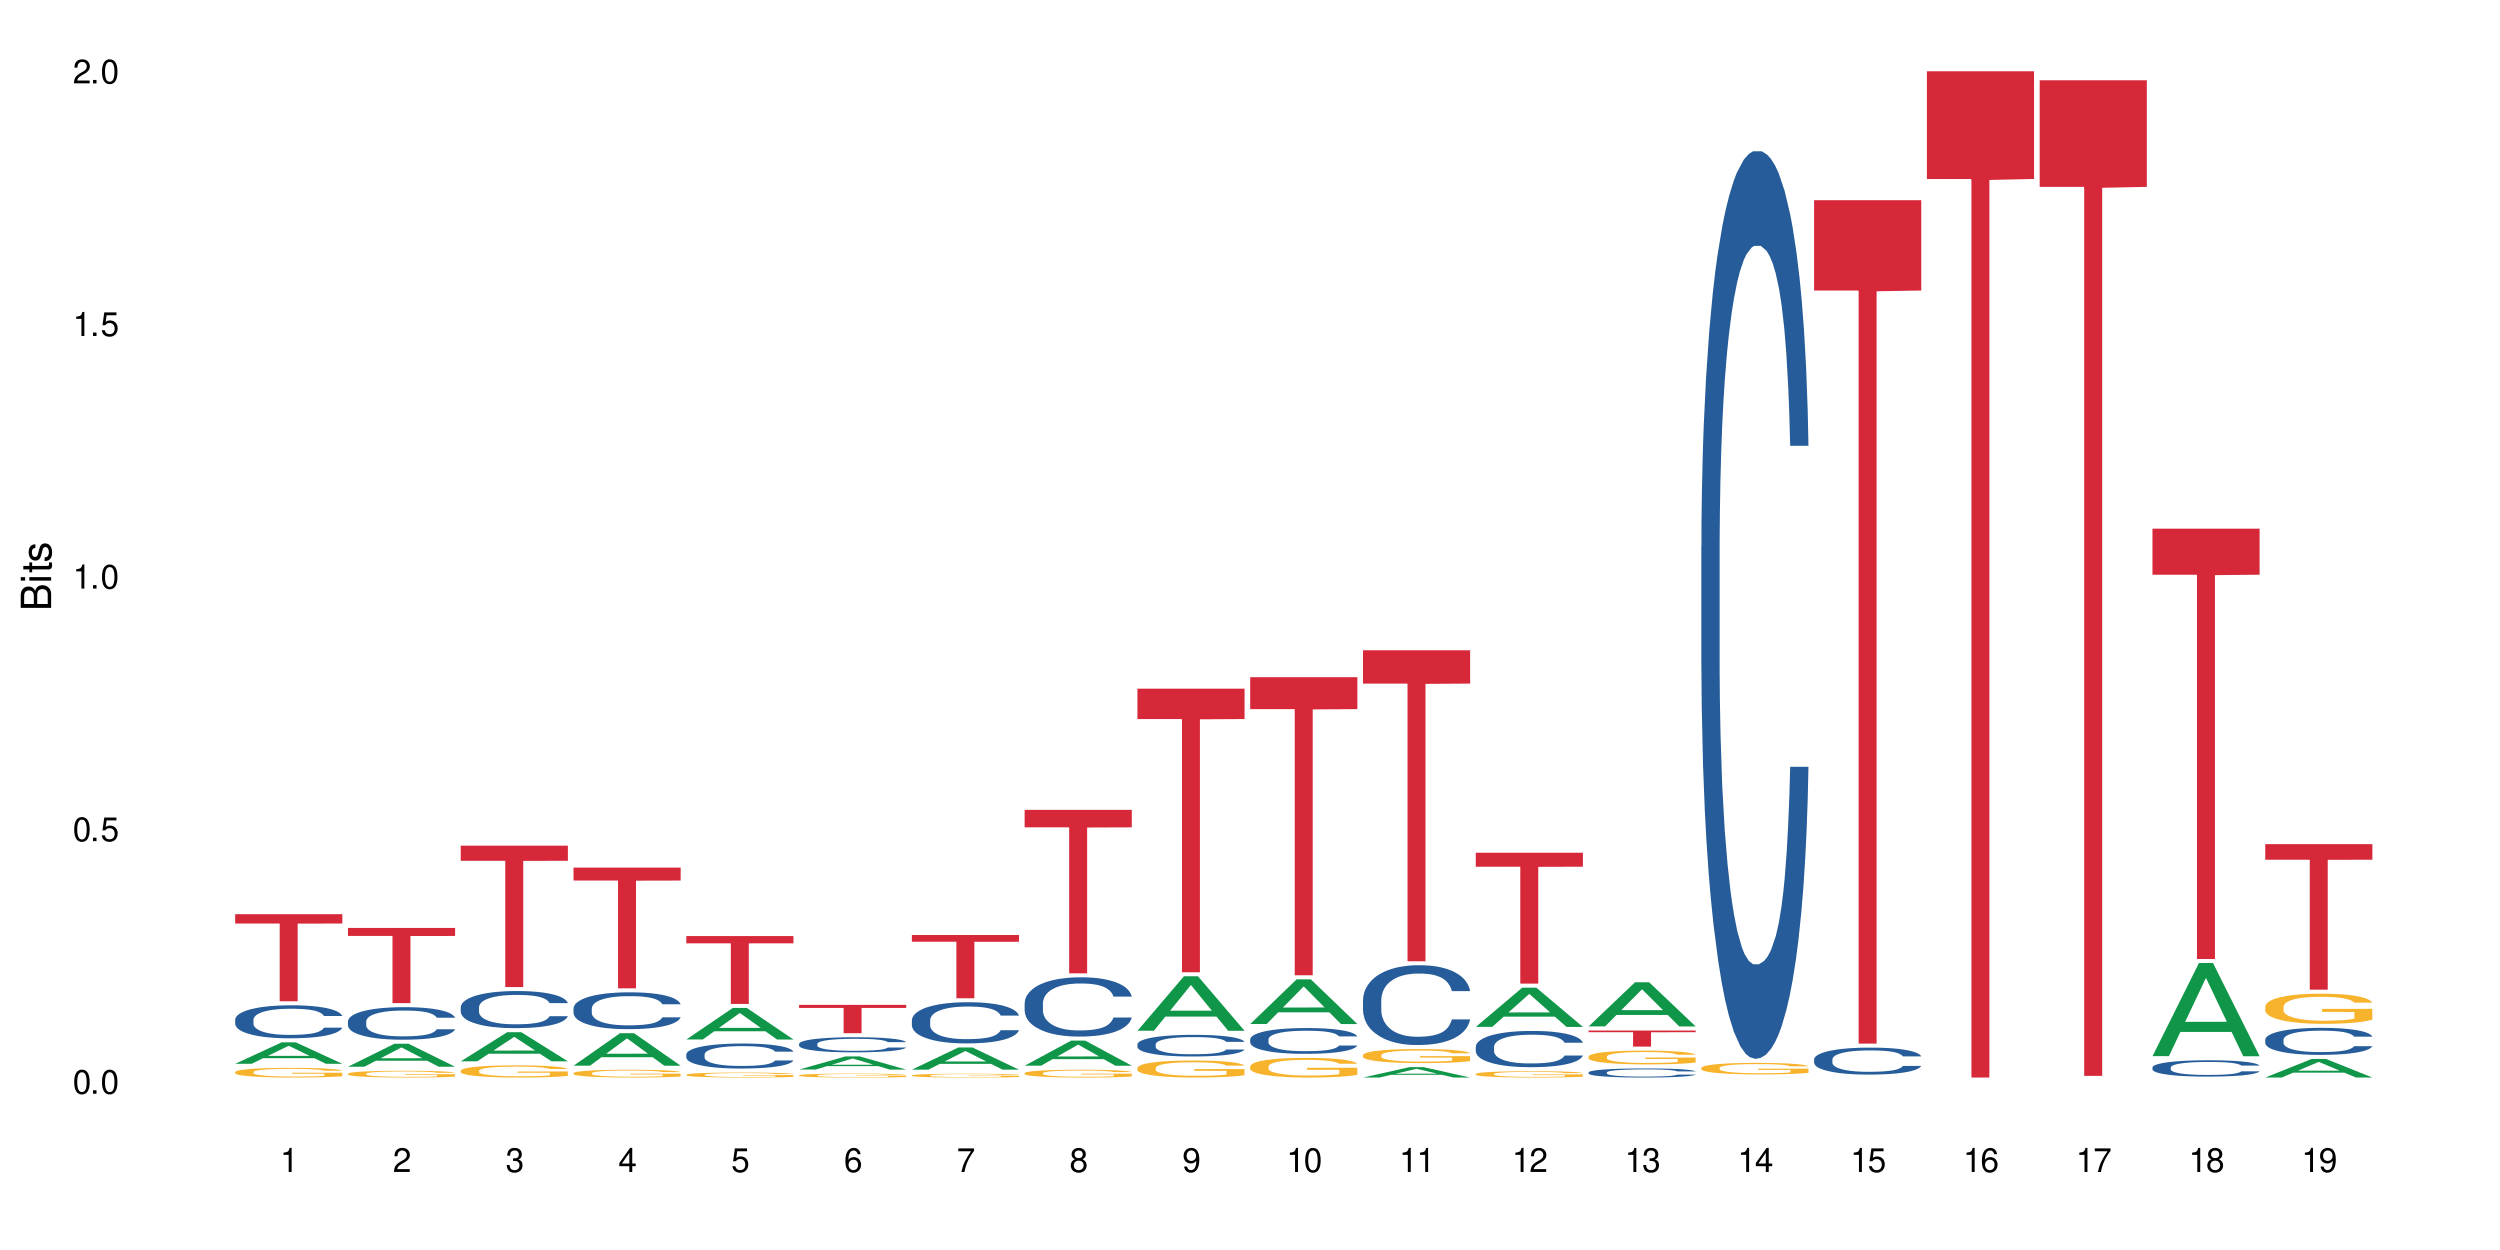 <?xml version="1.0" encoding="UTF-8"?>
<svg xmlns="http://www.w3.org/2000/svg" xmlns:xlink="http://www.w3.org/1999/xlink" width="720" height="360" viewBox="0 0 720 360">
<defs>
<g>
<g id="glyph-0-0">
</g>
<g id="glyph-0-1">
<path d="M 2.641 -6.938 C 2 -6.938 1.422 -6.656 1.078 -6.172 C 0.641 -5.562 0.406 -4.641 0.406 -3.359 C 0.406 -1.016 1.188 0.219 2.641 0.219 C 4.078 0.219 4.859 -1.016 4.859 -3.297 C 4.859 -4.641 4.656 -5.547 4.203 -6.172 C 3.844 -6.656 3.281 -6.938 2.641 -6.938 Z M 2.641 -6.188 C 3.547 -6.188 4 -5.25 4 -3.375 C 4 -1.406 3.562 -0.484 2.625 -0.484 C 1.734 -0.484 1.281 -1.438 1.281 -3.344 C 1.281 -5.25 1.734 -6.188 2.641 -6.188 Z M 2.641 -6.188 "/>
</g>
<g id="glyph-0-2">
<path d="M 1.828 -1 L 0.828 -1 L 0.828 0 L 1.828 0 Z M 1.828 -1 "/>
</g>
<g id="glyph-0-3">
<path d="M 4.562 -6.797 L 1.062 -6.797 L 0.547 -3.094 L 1.328 -3.094 C 1.719 -3.562 2.047 -3.734 2.578 -3.734 C 3.484 -3.734 4.062 -3.109 4.062 -2.094 C 4.062 -1.125 3.484 -0.531 2.578 -0.531 C 1.828 -0.531 1.375 -0.906 1.188 -1.672 L 0.328 -1.672 C 0.453 -1.109 0.547 -0.844 0.75 -0.594 C 1.125 -0.078 1.828 0.219 2.594 0.219 C 3.969 0.219 4.922 -0.781 4.922 -2.219 C 4.922 -3.562 4.031 -4.484 2.719 -4.484 C 2.25 -4.484 1.859 -4.359 1.469 -4.062 L 1.734 -5.969 L 4.562 -5.969 Z M 4.562 -6.797 "/>
</g>
<g id="glyph-0-4">
<path d="M 2.484 -4.938 L 2.484 0 L 3.328 0 L 3.328 -6.938 L 2.766 -6.938 C 2.469 -5.875 2.281 -5.734 0.984 -5.562 L 0.984 -4.938 Z M 2.484 -4.938 "/>
</g>
<g id="glyph-0-5">
<path d="M 4.859 -0.828 L 1.281 -0.828 C 1.359 -1.406 1.672 -1.781 2.5 -2.281 L 3.469 -2.828 C 4.406 -3.344 4.906 -4.062 4.906 -4.906 C 4.906 -5.484 4.672 -6.031 4.266 -6.406 C 3.859 -6.766 3.375 -6.938 2.719 -6.938 C 1.859 -6.938 1.219 -6.625 0.844 -6.031 C 0.609 -5.672 0.5 -5.234 0.484 -4.531 L 1.328 -4.531 C 1.359 -5.016 1.406 -5.281 1.531 -5.516 C 1.75 -5.938 2.188 -6.203 2.703 -6.203 C 3.469 -6.203 4.031 -5.641 4.031 -4.891 C 4.031 -4.344 3.719 -3.859 3.125 -3.516 L 2.234 -3 C 0.812 -2.172 0.406 -1.531 0.328 -0.016 L 4.859 -0.016 Z M 4.859 -0.828 "/>
</g>
<g id="glyph-0-6">
<path d="M 2.125 -3.188 L 2.578 -3.188 C 3.5 -3.188 3.984 -2.766 3.984 -1.922 C 3.984 -1.062 3.469 -0.531 2.594 -0.531 C 1.656 -0.531 1.203 -1 1.156 -2.016 L 0.312 -2.016 C 0.344 -1.453 0.438 -1.094 0.609 -0.781 C 0.953 -0.109 1.625 0.219 2.547 0.219 C 3.953 0.219 4.859 -0.625 4.859 -1.938 C 4.859 -2.828 4.516 -3.297 3.703 -3.594 C 4.344 -3.844 4.656 -4.328 4.656 -5.031 C 4.656 -6.219 3.875 -6.938 2.578 -6.938 C 1.203 -6.938 0.484 -6.172 0.453 -4.703 L 1.297 -4.703 C 1.312 -5.125 1.344 -5.359 1.453 -5.578 C 1.641 -5.969 2.062 -6.203 2.594 -6.203 C 3.344 -6.203 3.797 -5.75 3.797 -5 C 3.797 -4.516 3.609 -4.219 3.25 -4.047 C 3.016 -3.953 2.703 -3.922 2.125 -3.906 Z M 2.125 -3.188 "/>
</g>
<g id="glyph-0-7">
<path d="M 3.141 -1.672 L 3.141 0 L 3.984 0 L 3.984 -1.672 L 4.984 -1.672 L 4.984 -2.438 L 3.984 -2.438 L 3.984 -6.938 L 3.359 -6.938 L 0.266 -2.578 L 0.266 -1.672 Z M 3.141 -2.438 L 1 -2.438 L 3.141 -5.5 Z M 3.141 -2.438 "/>
</g>
<g id="glyph-0-8">
<path d="M 4.781 -5.125 C 4.609 -6.266 3.891 -6.938 2.844 -6.938 C 2.094 -6.938 1.422 -6.578 1.031 -5.953 C 0.594 -5.266 0.406 -4.422 0.406 -3.172 C 0.406 -2 0.578 -1.25 0.984 -0.641 C 1.359 -0.078 1.953 0.219 2.703 0.219 C 3.984 0.219 4.922 -0.75 4.922 -2.094 C 4.922 -3.375 4.062 -4.281 2.844 -4.281 C 2.172 -4.281 1.641 -4.031 1.281 -3.516 C 1.281 -5.234 1.828 -6.188 2.797 -6.188 C 3.391 -6.188 3.797 -5.797 3.938 -5.125 Z M 2.734 -3.531 C 3.547 -3.531 4.062 -2.953 4.062 -2.031 C 4.062 -1.156 3.484 -0.531 2.703 -0.531 C 1.922 -0.531 1.328 -1.188 1.328 -2.078 C 1.328 -2.938 1.906 -3.531 2.734 -3.531 Z M 2.734 -3.531 "/>
</g>
<g id="glyph-0-9">
<path d="M 4.984 -6.797 L 0.438 -6.797 L 0.438 -5.969 L 4.109 -5.969 C 2.5 -3.656 1.828 -2.234 1.328 0 L 2.219 0 C 2.594 -2.172 3.453 -4.047 4.984 -6.094 Z M 4.984 -6.797 "/>
</g>
<g id="glyph-0-10">
<path d="M 3.75 -3.656 C 4.469 -4.094 4.688 -4.438 4.688 -5.078 C 4.688 -6.172 3.844 -6.938 2.641 -6.938 C 1.438 -6.938 0.594 -6.172 0.594 -5.094 C 0.594 -4.438 0.812 -4.094 1.516 -3.656 C 0.734 -3.266 0.359 -2.703 0.359 -1.922 C 0.359 -0.656 1.281 0.219 2.641 0.219 C 3.984 0.219 4.922 -0.656 4.922 -1.922 C 4.922 -2.703 4.531 -3.266 3.75 -3.656 Z M 2.641 -6.188 C 3.359 -6.188 3.812 -5.75 3.812 -5.062 C 3.812 -4.406 3.344 -3.984 2.641 -3.984 C 1.922 -3.984 1.453 -4.406 1.453 -5.078 C 1.453 -5.75 1.922 -6.188 2.641 -6.188 Z M 2.641 -3.266 C 3.484 -3.266 4.062 -2.719 4.062 -1.906 C 4.062 -1.078 3.484 -0.531 2.625 -0.531 C 1.797 -0.531 1.219 -1.094 1.219 -1.906 C 1.219 -2.719 1.781 -3.266 2.641 -3.266 Z M 2.641 -3.266 "/>
</g>
<g id="glyph-0-11">
<path d="M 0.516 -1.578 C 0.672 -0.453 1.406 0.219 2.438 0.219 C 3.188 0.219 3.859 -0.141 4.266 -0.766 C 4.688 -1.453 4.891 -2.297 4.891 -3.547 C 4.891 -4.719 4.703 -5.453 4.312 -6.078 C 3.938 -6.641 3.344 -6.938 2.594 -6.938 C 1.297 -6.938 0.359 -5.969 0.359 -4.625 C 0.359 -3.344 1.234 -2.453 2.453 -2.453 C 3.094 -2.453 3.578 -2.672 4.016 -3.203 C 4 -1.484 3.469 -0.531 2.5 -0.531 C 1.906 -0.531 1.484 -0.906 1.359 -1.578 Z M 2.578 -6.203 C 3.375 -6.203 3.969 -5.531 3.969 -4.641 C 3.969 -3.797 3.391 -3.188 2.547 -3.188 C 1.734 -3.188 1.234 -3.766 1.234 -4.688 C 1.234 -5.562 1.797 -6.203 2.578 -6.203 Z M 2.578 -6.203 "/>
</g>
<g id="glyph-1-0">
</g>
<g id="glyph-1-1">
<path d="M 0 -0.953 L 0 -4.891 C 0 -5.719 -0.234 -6.344 -0.734 -6.797 C -1.188 -7.234 -1.812 -7.469 -2.5 -7.469 C -3.547 -7.469 -4.188 -7 -4.625 -5.875 C -4.984 -6.688 -5.625 -7.094 -6.531 -7.094 C -7.172 -7.094 -7.734 -6.859 -8.141 -6.391 C -8.562 -5.922 -8.75 -5.344 -8.75 -4.5 L -8.75 -0.953 Z M -4.984 -2.062 L -7.766 -2.062 L -7.766 -4.219 C -7.766 -4.844 -7.688 -5.203 -7.453 -5.5 C -7.219 -5.812 -6.859 -5.969 -6.375 -5.969 C -5.891 -5.969 -5.531 -5.812 -5.297 -5.5 C -5.062 -5.203 -4.984 -4.844 -4.984 -4.219 Z M -0.984 -2.062 L -4 -2.062 L -4 -4.781 C -4 -5.766 -3.438 -6.359 -2.484 -6.359 C -1.547 -6.359 -0.984 -5.766 -0.984 -4.781 Z M -0.984 -2.062 "/>
</g>
<g id="glyph-1-2">
<path d="M -6.281 -1.797 L -6.281 -0.797 L 0 -0.797 L 0 -1.797 Z M -8.75 -1.797 L -8.75 -0.797 L -7.484 -0.797 L -7.484 -1.797 Z M -8.75 -1.797 "/>
</g>
<g id="glyph-1-3">
<path d="M -6.281 -3.047 L -6.281 -2.016 L -8.016 -2.016 L -8.016 -1.016 L -6.281 -1.016 L -6.281 -0.172 L -5.469 -0.172 L -5.469 -1.016 L -0.719 -1.016 C -0.078 -1.016 0.281 -1.453 0.281 -2.234 C 0.281 -2.5 0.25 -2.719 0.188 -3.047 L -0.641 -3.047 C -0.609 -2.906 -0.594 -2.766 -0.594 -2.562 C -0.594 -2.141 -0.719 -2.016 -1.156 -2.016 L -5.469 -2.016 L -5.469 -3.047 Z M -6.281 -3.047 "/>
</g>
<g id="glyph-1-4">
<path d="M -4.531 -5.25 C -5.766 -5.25 -6.469 -4.422 -6.469 -2.969 C -6.469 -1.516 -5.719 -0.562 -4.547 -0.562 C -3.562 -0.562 -3.094 -1.062 -2.734 -2.562 L -2.516 -3.484 C -2.344 -4.188 -2.094 -4.469 -1.641 -4.469 C -1.047 -4.469 -0.641 -3.875 -0.641 -3 C -0.641 -2.453 -0.797 -2 -1.062 -1.75 C -1.25 -1.594 -1.422 -1.531 -1.875 -1.469 L -1.875 -0.406 C -0.422 -0.453 0.281 -1.266 0.281 -2.922 C 0.281 -4.5 -0.5 -5.516 -1.719 -5.516 C -2.656 -5.516 -3.172 -4.984 -3.469 -3.734 L -3.703 -2.766 C -3.891 -1.953 -4.156 -1.609 -4.594 -1.609 C -5.188 -1.609 -5.547 -2.125 -5.547 -2.938 C -5.547 -3.75 -5.203 -4.172 -4.531 -4.203 Z M -4.531 -5.25 "/>
</g>
</g>
</defs>
<rect x="-72" y="-36" width="864" height="432" fill="rgb(100%, 100%, 100%)" fill-opacity="1"/>
<path fill-rule="nonzero" fill="rgb(6.275%, 58.824%, 28.235%)" fill-opacity="1" d="M 67.73 306.371 L 67.766 306.363 L 81.117 300.191 L 85.172 300.191 L 98.59 306.375 L 93.875 306.375 L 90.512 304.762 L 75.773 304.762 L 72.477 306.371 L 67.73 306.371 L 77.191 304.094 L 89.16 304.09 L 83.191 301.203 L 83.125 301.195 L 83.059 301.215 L 77.16 304.09 L 77.191 304.094 Z M 67.73 306.371 "/>
<path fill-rule="nonzero" fill="rgb(14.51%, 36.078%, 60%)" fill-opacity="1" d="M 67.73 293.664 L 67.77 293.656 L 67.77 293.449 L 67.883 293.117 L 68.145 292.703 L 68.41 292.414 L 69.086 291.902 L 70.027 291.41 L 71.004 291.027 L 71.719 290.801 L 72.359 290.629 L 73.828 290.309 L 74.77 290.141 L 75.785 289.996 L 77.027 289.848 L 77.93 289.762 L 79.961 289.621 L 81.465 289.562 L 82.633 289.535 L 85.152 289.535 L 86.66 289.57 L 87.75 289.613 L 88.953 289.684 L 89.969 289.762 L 91.738 289.953 L 93.32 290.195 L 94.035 290.332 L 95.164 290.602 L 96.027 290.863 L 96.633 291.09 L 97.309 291.41 L 97.91 291.801 L 98.363 292.242 L 98.59 292.617 L 93.32 292.617 L 93.055 292.27 L 92.754 292 L 92.191 291.645 L 91.625 291.391 L 90.836 291.141 L 90.121 290.977 L 89.145 290.809 L 88.277 290.707 L 87.375 290.629 L 86.508 290.578 L 84.852 290.523 L 82.934 290.523 L 82.219 290.543 L 80.75 290.609 L 79.961 290.672 L 78.832 290.793 L 78.043 290.906 L 77.102 291.078 L 76.461 291.227 L 75.672 291.453 L 75.105 291.652 L 74.469 291.938 L 74.09 292.156 L 73.75 292.398 L 73.449 292.684 L 73.227 292.988 L 73.074 293.309 L 73 293.621 L 73 294.969 L 73.074 295.281 L 73.262 295.645 L 73.75 296.172 L 74.469 296.633 L 75.293 296.996 L 76.086 297.258 L 76.535 297.379 L 77.137 297.52 L 78.078 297.691 L 79.434 297.867 L 80.223 297.934 L 81.43 298.004 L 82.672 298.039 L 84.324 298.039 L 85.793 298.004 L 86.773 297.961 L 87.789 297.891 L 89.18 297.746 L 90.047 297.605 L 90.797 297.441 L 91.363 297.277 L 91.738 297.137 L 92.305 296.867 L 92.754 296.574 L 93.094 296.27 L 93.32 295.973 L 98.59 295.973 L 98.363 296.32 L 98.023 296.66 L 97.684 296.91 L 97.156 297.215 L 96.555 297.484 L 95.691 297.789 L 94.977 297.988 L 94.035 298.203 L 93.168 298.371 L 92.227 298.516 L 90.836 298.691 L 89.934 298.777 L 88.953 298.855 L 87.789 298.926 L 86.32 298.984 L 84.738 299.02 L 83.273 299.027 L 81.691 299.012 L 80.523 298.977 L 78.984 298.898 L 77.062 298.742 L 75.672 298.578 L 74.578 298.414 L 73.641 298.238 L 72.586 298.004 L 71.23 297.621 L 70.402 297.328 L 69.84 297.086 L 69.199 296.746 L 68.746 296.441 L 68.219 295.957 L 67.844 295.34 L 67.73 294.863 Z M 67.73 293.664 "/>
<path fill-rule="nonzero" fill="rgb(96.863%, 70.196%, 16.863%)" fill-opacity="1" d="M 67.73 308.734 L 67.77 308.734 L 67.77 308.684 L 67.918 308.566 L 68.297 308.41 L 68.785 308.281 L 69.312 308.176 L 69.648 308.125 L 70.215 308.047 L 70.703 307.992 L 71.945 307.875 L 73.527 307.77 L 74.391 307.723 L 75.371 307.68 L 76.762 307.633 L 77.402 307.613 L 79.359 307.574 L 81.578 307.547 L 84.023 307.539 L 85.152 307.543 L 86.695 307.555 L 88.805 307.582 L 90.008 307.605 L 90.949 307.633 L 91.926 307.664 L 93.133 307.715 L 94.262 307.777 L 95.164 307.84 L 96.066 307.914 L 96.82 307.996 L 97.461 308.086 L 98.023 308.191 L 98.363 308.281 L 98.59 308.371 L 93.355 308.371 L 93.055 308.281 L 92.719 308.215 L 92.152 308.129 L 91.59 308.066 L 91.023 308.02 L 89.969 307.953 L 89.066 307.914 L 87.938 307.875 L 86.848 307.855 L 85.605 307.84 L 84.852 307.832 L 82.859 307.832 L 81.051 307.852 L 80 307.871 L 79.246 307.891 L 78.191 307.93 L 77.551 307.961 L 77.176 307.98 L 76.047 308.059 L 75.293 308.133 L 74.879 308.18 L 74.355 308.258 L 73.977 308.324 L 73.562 308.426 L 73.34 308.504 L 73.035 308.676 L 73 309.137 L 73.113 309.234 L 73.34 309.336 L 73.641 309.43 L 74.09 309.527 L 74.543 309.602 L 75.332 309.699 L 76.008 309.766 L 76.535 309.809 L 77.551 309.879 L 77.965 309.902 L 78.945 309.949 L 79.961 309.984 L 81.203 310.012 L 82.145 310.027 L 83.648 310.043 L 85.566 310.043 L 87.824 310.027 L 89.254 310.008 L 90.234 309.984 L 90.875 309.969 L 91.664 309.941 L 92.227 309.914 L 92.754 309.887 L 93.395 309.844 L 93.395 309.234 L 84.102 309.23 L 84.102 308.945 L 98.551 308.941 L 98.59 309.941 L 97.797 310.008 L 96.82 310.074 L 95.879 310.125 L 94.898 310.168 L 93.508 310.219 L 92.379 310.25 L 90.648 310.285 L 89.066 310.309 L 87.41 310.32 L 85.945 310.328 L 84.215 310.332 L 82.672 310.328 L 81.016 310.312 L 79.699 310.293 L 78.492 310.266 L 77.289 310.234 L 75.785 310.18 L 74.805 310.137 L 73.789 310.082 L 72.773 310.02 L 71.871 309.949 L 71.27 309.895 L 70.668 309.836 L 70.027 309.758 L 69.426 309.672 L 68.973 309.594 L 68.559 309.504 L 68.258 309.418 L 67.957 309.305 L 67.805 309.215 L 67.73 309.133 Z M 67.73 308.734 "/>
<path fill-rule="nonzero" fill="rgb(83.922%, 15.686%, 22.353%)" fill-opacity="1" d="M 67.73 263.293 L 98.59 263.293 L 98.59 265.977 L 85.727 266 L 85.727 288.371 L 80.555 288.371 L 80.555 266.027 L 80.48 265.977 L 67.73 265.977 Z M 67.73 263.293 "/>
<path fill-rule="nonzero" fill="rgb(6.275%, 58.824%, 28.235%)" fill-opacity="1" d="M 100.211 307.211 L 100.246 307.207 L 113.598 300.598 L 117.652 300.598 L 131.07 307.219 L 126.355 307.219 L 122.992 305.492 L 108.258 305.492 L 104.961 307.211 L 100.211 307.211 L 109.672 304.777 L 121.641 304.77 L 115.672 301.68 L 115.609 301.672 L 115.543 301.691 L 109.641 304.77 L 109.672 304.777 Z M 100.211 307.211 "/>
<path fill-rule="nonzero" fill="rgb(14.51%, 36.078%, 60%)" fill-opacity="1" d="M 100.211 294.145 L 100.25 294.137 L 100.25 293.93 L 100.363 293.605 L 100.625 293.195 L 100.891 292.914 L 101.566 292.406 L 102.508 291.918 L 103.484 291.543 L 104.199 291.32 L 104.84 291.148 L 106.309 290.832 L 107.25 290.672 L 108.266 290.523 L 109.508 290.379 L 110.41 290.293 L 112.441 290.156 L 113.945 290.098 L 115.113 290.07 L 117.637 290.07 L 119.141 290.105 L 120.23 290.148 L 121.438 290.215 L 122.453 290.293 L 124.219 290.48 L 125.801 290.723 L 126.516 290.859 L 127.645 291.125 L 128.512 291.379 L 129.113 291.602 L 129.789 291.918 L 130.391 292.305 L 130.844 292.742 L 131.07 293.109 L 125.801 293.109 L 125.539 292.766 L 125.234 292.5 L 124.672 292.152 L 124.105 291.902 L 123.316 291.652 L 122.602 291.492 L 121.625 291.328 L 120.758 291.227 L 119.855 291.148 L 118.988 291.098 L 117.332 291.047 L 115.414 291.047 L 114.699 291.062 L 113.23 291.133 L 112.441 291.191 L 111.312 291.312 L 110.523 291.422 L 109.582 291.594 L 108.941 291.738 L 108.152 291.961 L 107.586 292.16 L 106.949 292.441 L 106.57 292.656 L 106.234 292.895 L 105.934 293.176 L 105.707 293.477 L 105.555 293.793 L 105.48 294.102 L 105.48 295.43 L 105.555 295.738 L 105.742 296.098 L 106.234 296.617 L 106.949 297.07 L 107.777 297.43 L 108.566 297.688 L 109.016 297.809 L 109.621 297.945 L 110.559 298.117 L 111.914 298.289 L 112.707 298.355 L 113.91 298.426 L 115.152 298.457 L 116.809 298.457 L 118.273 298.426 L 119.254 298.383 L 120.27 298.312 L 121.66 298.168 L 122.527 298.031 L 123.281 297.867 L 123.844 297.707 L 124.219 297.57 L 124.785 297.305 L 125.234 297.012 L 125.574 296.711 L 125.801 296.422 L 131.07 296.422 L 130.844 296.766 L 130.504 297.098 L 130.164 297.348 L 129.641 297.645 L 129.035 297.91 L 128.172 298.211 L 127.457 298.406 L 126.516 298.621 L 125.648 298.785 L 124.711 298.93 L 123.316 299.102 L 122.414 299.188 L 121.438 299.262 L 120.27 299.332 L 118.801 299.391 L 117.223 299.426 L 115.754 299.434 L 114.172 299.418 L 113.008 299.383 L 111.465 299.305 L 109.543 299.152 L 108.152 298.988 L 107.062 298.828 L 106.121 298.656 L 105.066 298.426 L 103.711 298.047 L 102.883 297.758 L 102.32 297.516 L 101.68 297.184 L 101.227 296.883 L 100.703 296.406 L 100.324 295.797 L 100.211 295.324 Z M 100.211 294.145 "/>
<path fill-rule="nonzero" fill="rgb(96.863%, 70.196%, 16.863%)" fill-opacity="1" d="M 100.211 309.219 L 100.25 309.215 L 100.25 309.18 L 100.398 309.102 L 100.777 308.988 L 101.266 308.898 L 101.793 308.828 L 102.133 308.789 L 102.695 308.738 L 103.184 308.699 L 104.426 308.617 L 106.008 308.543 L 106.871 308.512 L 107.852 308.48 L 109.242 308.445 L 109.883 308.434 L 111.84 308.406 L 114.059 308.387 L 116.508 308.383 L 117.637 308.383 L 119.18 308.391 L 121.285 308.41 L 122.488 308.43 L 123.43 308.445 L 124.41 308.469 L 125.613 308.504 L 126.742 308.547 L 127.645 308.59 L 128.547 308.645 L 129.301 308.703 L 129.941 308.762 L 130.504 308.84 L 130.844 308.902 L 131.07 308.965 L 125.84 308.965 L 125.539 308.902 L 125.199 308.852 L 124.633 308.793 L 124.07 308.75 L 123.504 308.719 L 122.453 308.672 L 121.547 308.641 L 120.418 308.617 L 119.328 308.602 L 118.086 308.59 L 117.332 308.586 L 115.34 308.586 L 113.531 308.602 L 112.48 308.613 L 111.727 308.629 L 110.672 308.656 L 110.035 308.676 L 109.656 308.691 L 108.527 308.746 L 107.777 308.797 L 107.363 308.828 L 106.836 308.883 L 106.457 308.93 L 106.043 309.004 L 105.82 309.055 L 105.52 309.176 L 105.48 309.496 L 105.594 309.566 L 105.82 309.637 L 106.121 309.703 L 106.57 309.77 L 107.023 309.82 L 107.812 309.891 L 108.492 309.938 L 109.016 309.969 L 110.035 310.016 L 110.449 310.031 L 111.426 310.062 L 112.441 310.09 L 113.684 310.109 L 114.625 310.121 L 116.129 310.129 L 118.051 310.129 L 120.309 310.117 L 121.738 310.105 L 122.715 310.09 L 123.355 310.078 L 124.145 310.059 L 124.711 310.039 L 125.234 310.02 L 125.875 309.992 L 125.875 309.566 L 116.582 309.562 L 116.582 309.363 L 131.031 309.363 L 131.07 310.059 L 130.277 310.105 L 129.301 310.152 L 128.359 310.188 L 127.383 310.219 L 125.988 310.254 L 124.859 310.273 L 123.129 310.297 L 121.547 310.316 L 119.895 310.324 L 118.426 310.332 L 116.695 310.332 L 115.152 310.328 L 113.496 310.316 L 112.18 310.305 L 110.973 310.285 L 109.77 310.262 L 108.266 310.227 L 107.285 310.195 L 106.27 310.156 L 105.254 310.113 L 104.352 310.066 L 103.75 310.027 L 103.148 309.984 L 102.508 309.934 L 101.906 309.871 L 101.453 309.816 L 101.039 309.754 L 100.738 309.695 L 100.438 309.613 L 100.289 309.551 L 100.211 309.496 Z M 100.211 309.219 "/>
<path fill-rule="nonzero" fill="rgb(83.922%, 15.686%, 22.353%)" fill-opacity="1" d="M 100.211 267.238 L 131.07 267.238 L 131.07 269.555 L 118.207 269.578 L 118.207 288.906 L 113.035 288.906 L 113.035 269.598 L 112.961 269.555 L 100.211 269.555 Z M 100.211 267.238 "/>
<path fill-rule="nonzero" fill="rgb(6.275%, 58.824%, 28.235%)" fill-opacity="1" d="M 132.691 305.656 L 132.727 305.648 L 146.078 297.27 L 150.133 297.27 L 163.551 305.664 L 158.836 305.664 L 155.473 303.473 L 140.738 303.473 L 137.441 305.656 L 132.691 305.656 L 142.156 302.566 L 154.121 302.559 L 148.156 298.641 L 148.09 298.633 L 148.023 298.656 L 142.121 302.559 L 142.156 302.566 Z M 132.691 305.656 "/>
<path fill-rule="nonzero" fill="rgb(14.51%, 36.078%, 60%)" fill-opacity="1" d="M 132.691 290.074 L 132.73 290.066 L 132.73 289.832 L 132.844 289.461 L 133.105 288.992 L 133.371 288.672 L 134.047 288.094 L 134.988 287.539 L 135.969 287.109 L 136.684 286.855 L 137.32 286.66 L 138.789 286.301 L 139.73 286.113 L 140.746 285.949 L 141.988 285.781 L 142.891 285.684 L 144.922 285.527 L 146.43 285.461 L 147.594 285.43 L 150.117 285.43 L 151.621 285.469 L 152.711 285.52 L 153.918 285.598 L 154.934 285.684 L 156.703 285.898 L 158.281 286.172 L 158.996 286.328 L 160.125 286.633 L 160.992 286.922 L 161.594 287.176 L 162.27 287.539 L 162.871 287.977 L 163.324 288.477 L 163.551 288.895 L 158.281 288.895 L 158.02 288.504 L 157.719 288.203 L 157.152 287.801 L 156.59 287.52 L 155.797 287.234 L 155.082 287.051 L 154.105 286.863 L 153.238 286.746 L 152.336 286.66 L 151.469 286.602 L 149.816 286.543 L 147.895 286.543 L 147.18 286.562 L 145.715 286.641 L 144.922 286.707 L 143.793 286.844 L 143.004 286.973 L 142.062 287.168 L 141.422 287.332 L 140.633 287.586 L 140.07 287.812 L 139.43 288.133 L 139.051 288.379 L 138.715 288.652 L 138.414 288.973 L 138.188 289.312 L 138.035 289.676 L 137.961 290.027 L 137.961 291.539 L 138.035 291.891 L 138.227 292.301 L 138.715 292.895 L 139.43 293.41 L 140.258 293.82 L 141.047 294.113 L 141.5 294.25 L 142.102 294.406 L 143.043 294.602 L 144.395 294.797 L 145.188 294.875 L 146.391 294.953 L 147.633 294.992 L 149.289 294.992 L 150.754 294.953 L 151.734 294.906 L 152.75 294.828 L 154.141 294.66 L 155.008 294.504 L 155.762 294.32 L 156.324 294.133 L 156.703 293.977 L 157.266 293.676 L 157.719 293.344 L 158.055 293.004 L 158.281 292.672 L 163.551 292.672 L 163.324 293.059 L 162.984 293.441 L 162.648 293.723 L 162.121 294.066 L 161.52 294.367 L 160.652 294.711 L 159.938 294.934 L 158.996 295.176 L 158.133 295.363 L 157.191 295.527 L 155.797 295.723 L 154.895 295.82 L 153.918 295.91 L 152.75 295.988 L 151.281 296.055 L 149.703 296.094 L 148.234 296.105 L 146.652 296.086 L 145.488 296.047 L 143.945 295.957 L 142.023 295.781 L 140.633 295.598 L 139.543 295.41 L 138.602 295.215 L 137.547 294.953 L 136.191 294.523 L 135.363 294.191 L 134.801 293.918 L 134.16 293.539 L 133.711 293.195 L 133.184 292.652 L 132.805 291.957 L 132.691 291.422 Z M 132.691 290.074 "/>
<path fill-rule="nonzero" fill="rgb(96.863%, 70.196%, 16.863%)" fill-opacity="1" d="M 132.691 308.328 L 132.73 308.328 L 132.73 308.262 L 132.883 308.117 L 133.258 307.922 L 133.746 307.758 L 134.273 307.629 L 134.613 307.562 L 135.176 307.465 L 135.664 307.395 L 136.906 307.25 L 138.488 307.117 L 139.355 307.059 L 140.332 307.004 L 141.723 306.945 L 142.363 306.922 L 144.32 306.871 L 146.543 306.84 L 148.988 306.828 L 150.117 306.832 L 151.66 306.844 L 153.766 306.879 L 154.969 306.914 L 155.91 306.945 L 156.891 306.984 L 158.094 307.051 L 159.223 307.129 L 160.125 307.203 L 161.027 307.301 L 161.781 307.402 L 162.422 307.516 L 162.984 307.648 L 163.324 307.762 L 163.551 307.871 L 158.32 307.871 L 158.02 307.762 L 157.68 307.676 L 157.113 307.57 L 156.551 307.492 L 155.984 307.43 L 154.934 307.348 L 154.031 307.297 L 152.902 307.25 L 151.809 307.223 L 150.566 307.203 L 149.816 307.199 L 147.82 307.199 L 146.016 307.219 L 144.961 307.246 L 144.207 307.27 L 143.156 307.32 L 142.516 307.355 L 142.137 307.383 L 141.008 307.48 L 140.258 307.57 L 139.844 307.633 L 139.316 307.727 L 138.941 307.816 L 138.527 307.941 L 138.301 308.039 L 138 308.258 L 137.961 308.832 L 138.074 308.953 L 138.301 309.086 L 138.602 309.199 L 139.051 309.32 L 139.504 309.414 L 140.293 309.539 L 140.973 309.621 L 141.5 309.676 L 142.516 309.762 L 142.93 309.793 L 143.906 309.848 L 144.922 309.895 L 146.164 309.934 L 147.105 309.953 L 148.609 309.969 L 150.531 309.969 L 152.789 309.949 L 154.219 309.922 L 155.195 309.898 L 155.836 309.875 L 156.625 309.84 L 157.191 309.809 L 157.719 309.773 L 158.355 309.719 L 158.355 308.953 L 149.062 308.949 L 149.062 308.594 L 163.512 308.59 L 163.551 309.84 L 162.762 309.926 L 161.781 310.008 L 160.84 310.074 L 159.863 310.129 L 158.469 310.188 L 157.34 310.227 L 155.609 310.273 L 154.031 310.301 L 152.375 310.32 L 150.906 310.328 L 149.176 310.332 L 147.633 310.324 L 145.977 310.309 L 144.66 310.281 L 143.457 310.25 L 142.25 310.207 L 140.746 310.141 L 139.766 310.086 L 138.75 310.02 L 137.734 309.938 L 136.832 309.852 L 136.23 309.785 L 135.629 309.707 L 134.988 309.613 L 134.387 309.504 L 133.934 309.406 L 133.52 309.293 L 133.219 309.188 L 132.918 309.043 L 132.77 308.93 L 132.691 308.828 Z M 132.691 308.328 "/>
<path fill-rule="nonzero" fill="rgb(83.922%, 15.686%, 22.353%)" fill-opacity="1" d="M 132.691 243.543 L 163.551 243.543 L 163.551 247.902 L 150.691 247.941 L 150.691 284.266 L 145.516 284.266 L 145.516 247.98 L 145.441 247.902 L 132.691 247.902 Z M 132.691 243.543 "/>
<path fill-rule="nonzero" fill="rgb(6.275%, 58.824%, 28.235%)" fill-opacity="1" d="M 165.176 306.918 L 165.207 306.91 L 178.559 297.562 L 182.613 297.562 L 196.031 306.926 L 191.316 306.926 L 187.953 304.48 L 173.219 304.48 L 169.922 306.918 L 165.176 306.918 L 174.637 303.473 L 186.602 303.461 L 180.637 299.094 L 180.57 299.082 L 180.504 299.109 L 174.602 303.461 L 174.637 303.473 Z M 165.176 306.918 "/>
<path fill-rule="nonzero" fill="rgb(14.51%, 36.078%, 60%)" fill-opacity="1" d="M 165.176 290.41 L 165.211 290.398 L 165.211 290.168 L 165.324 289.797 L 165.59 289.332 L 165.852 289.012 L 166.527 288.441 L 167.469 287.891 L 168.449 287.461 L 169.164 287.211 L 169.801 287.016 L 171.27 286.656 L 172.211 286.473 L 173.227 286.309 L 174.469 286.145 L 175.371 286.047 L 177.402 285.891 L 178.91 285.824 L 180.074 285.797 L 182.598 285.797 L 184.102 285.836 L 185.195 285.883 L 186.398 285.961 L 187.414 286.047 L 189.184 286.262 L 190.762 286.531 L 191.477 286.688 L 192.605 286.988 L 193.473 287.277 L 194.074 287.531 L 194.75 287.891 L 195.355 288.324 L 195.805 288.82 L 196.031 289.234 L 190.762 289.234 L 190.5 288.848 L 190.199 288.547 L 189.633 288.152 L 189.07 287.871 L 188.277 287.59 L 187.562 287.406 L 186.586 287.219 L 185.719 287.105 L 184.816 287.016 L 183.953 286.957 L 182.297 286.898 L 180.375 286.898 L 179.66 286.918 L 178.195 286.996 L 177.402 287.066 L 176.273 287.199 L 175.484 287.328 L 174.543 287.52 L 173.906 287.684 L 173.113 287.938 L 172.551 288.16 L 171.91 288.48 L 171.535 288.723 L 171.195 288.992 L 170.895 289.312 L 170.668 289.652 L 170.52 290.012 L 170.441 290.359 L 170.441 291.863 L 170.52 292.211 L 170.707 292.617 L 171.195 293.211 L 171.91 293.723 L 172.738 294.129 L 173.527 294.422 L 173.98 294.559 L 174.582 294.711 L 175.523 294.906 L 176.879 295.098 L 177.668 295.176 L 178.871 295.254 L 180.113 295.293 L 181.77 295.293 L 183.238 295.254 L 184.215 295.207 L 185.23 295.129 L 186.625 294.965 L 187.488 294.809 L 188.242 294.625 L 188.805 294.441 L 189.184 294.285 L 189.746 293.984 L 190.199 293.656 L 190.535 293.316 L 190.762 292.988 L 196.031 292.988 L 195.805 293.375 L 195.465 293.754 L 195.129 294.035 L 194.602 294.371 L 194 294.672 L 193.133 295.012 L 192.418 295.234 L 191.477 295.477 L 190.613 295.66 L 189.672 295.828 L 188.277 296.02 L 187.375 296.117 L 186.398 296.203 L 185.23 296.281 L 183.762 296.352 L 182.184 296.387 L 180.715 296.398 L 179.137 296.379 L 177.969 296.34 L 176.426 296.254 L 174.508 296.078 L 173.113 295.895 L 172.023 295.711 L 171.082 295.516 L 170.027 295.254 L 168.672 294.828 L 167.848 294.5 L 167.281 294.227 L 166.641 293.848 L 166.191 293.512 L 165.664 292.969 L 165.285 292.277 L 165.176 291.746 Z M 165.176 290.41 "/>
<path fill-rule="nonzero" fill="rgb(96.863%, 70.196%, 16.863%)" fill-opacity="1" d="M 165.176 309.051 L 165.211 309.047 L 165.211 309.008 L 165.363 308.914 L 165.738 308.789 L 166.227 308.684 L 166.754 308.602 L 167.094 308.559 L 167.656 308.496 L 168.148 308.453 L 169.391 308.359 L 170.969 308.273 L 171.836 308.238 L 172.812 308.203 L 174.207 308.164 L 174.844 308.148 L 176.801 308.117 L 179.023 308.098 L 181.469 308.09 L 182.598 308.094 L 184.141 308.102 L 186.246 308.121 L 187.453 308.145 L 188.391 308.164 L 189.371 308.191 L 190.574 308.23 L 191.703 308.281 L 192.605 308.328 L 193.512 308.391 L 194.262 308.457 L 194.902 308.527 L 195.465 308.613 L 195.805 308.688 L 196.031 308.758 L 190.801 308.758 L 190.5 308.688 L 190.16 308.629 L 189.598 308.562 L 189.031 308.516 L 188.469 308.477 L 187.414 308.422 L 186.512 308.391 L 185.383 308.359 L 184.289 308.344 L 183.047 308.328 L 182.297 308.324 L 180.301 308.324 L 178.496 308.34 L 177.441 308.355 L 176.688 308.371 L 175.637 308.402 L 174.996 308.43 L 174.621 308.445 L 173.492 308.508 L 172.738 308.566 L 172.324 308.605 L 171.797 308.664 L 171.422 308.723 L 171.008 308.805 L 170.781 308.863 L 170.48 309.004 L 170.441 309.371 L 170.555 309.449 L 170.781 309.535 L 171.082 309.609 L 171.535 309.684 L 171.984 309.746 L 172.777 309.824 L 173.453 309.879 L 173.98 309.914 L 174.996 309.969 L 175.41 309.988 L 176.387 310.023 L 177.402 310.051 L 178.645 310.078 L 179.586 310.09 L 181.09 310.098 L 183.012 310.098 L 185.27 310.086 L 186.699 310.07 L 187.676 310.055 L 188.316 310.039 L 189.105 310.016 L 189.672 309.996 L 190.199 309.973 L 190.84 309.938 L 190.84 309.449 L 181.543 309.449 L 181.543 309.219 L 195.992 309.215 L 196.031 310.016 L 195.242 310.074 L 194.262 310.125 L 193.32 310.168 L 192.344 310.203 L 190.949 310.242 L 189.82 310.266 L 188.09 310.293 L 186.512 310.312 L 184.855 310.324 L 183.387 310.332 L 181.656 310.332 L 180.113 310.328 L 178.457 310.316 L 177.141 310.301 L 175.938 310.277 L 174.73 310.254 L 173.227 310.211 L 172.25 310.176 L 171.234 310.133 L 170.215 310.082 L 169.312 310.023 L 168.711 309.98 L 168.109 309.934 L 167.469 309.871 L 166.867 309.801 L 166.414 309.738 L 166 309.668 L 165.699 309.598 L 165.398 309.508 L 165.25 309.434 L 165.176 309.371 Z M 165.176 309.051 "/>
<path fill-rule="nonzero" fill="rgb(83.922%, 15.686%, 22.353%)" fill-opacity="1" d="M 165.176 249.875 L 196.031 249.875 L 196.031 253.598 L 183.172 253.629 L 183.172 284.633 L 177.996 284.633 L 177.996 253.66 L 177.922 253.598 L 165.176 253.598 Z M 165.176 249.875 "/>
<path fill-rule="nonzero" fill="rgb(6.275%, 58.824%, 28.235%)" fill-opacity="1" d="M 197.656 299.371 L 197.688 299.363 L 211.039 290.293 L 215.094 290.293 L 228.512 299.379 L 223.797 299.379 L 220.434 297.008 L 205.699 297.008 L 202.402 299.371 L 197.656 299.371 L 207.117 296.027 L 219.082 296.016 L 213.117 291.777 L 213.051 291.77 L 212.984 291.793 L 207.082 296.016 L 207.117 296.027 Z M 197.656 299.371 "/>
<path fill-rule="nonzero" fill="rgb(14.51%, 36.078%, 60%)" fill-opacity="1" d="M 197.656 303.672 L 197.691 303.664 L 197.691 303.508 L 197.805 303.258 L 198.07 302.941 L 198.332 302.727 L 199.012 302.336 L 199.949 301.965 L 200.93 301.672 L 201.645 301.504 L 202.285 301.371 L 203.75 301.129 L 204.691 301.004 L 205.707 300.891 L 206.949 300.781 L 207.852 300.715 L 209.887 300.609 L 211.391 300.562 L 212.559 300.543 L 215.078 300.543 L 216.582 300.57 L 217.676 300.602 L 218.879 300.656 L 219.895 300.715 L 221.664 300.859 L 223.242 301.043 L 223.957 301.148 L 225.086 301.352 L 225.953 301.547 L 226.555 301.719 L 227.234 301.965 L 227.836 302.258 L 228.285 302.594 L 228.512 302.875 L 223.242 302.875 L 222.98 302.613 L 222.68 302.41 L 222.113 302.141 L 221.551 301.949 L 220.762 301.758 L 220.047 301.633 L 219.066 301.508 L 218.203 301.43 L 217.297 301.371 L 216.434 301.332 L 214.777 301.293 L 212.859 301.293 L 212.145 301.305 L 210.676 301.359 L 209.887 301.402 L 208.758 301.496 L 207.965 301.582 L 207.023 301.715 L 206.387 301.824 L 205.594 301.996 L 205.031 302.148 L 204.391 302.363 L 204.016 302.527 L 203.676 302.711 L 203.375 302.93 L 203.148 303.16 L 203 303.402 L 202.922 303.641 L 202.922 304.656 L 203 304.895 L 203.188 305.172 L 203.676 305.57 L 204.391 305.922 L 205.219 306.195 L 206.008 306.395 L 206.461 306.484 L 207.062 306.59 L 208.004 306.723 L 209.359 306.855 L 210.148 306.906 L 211.352 306.957 L 212.594 306.984 L 214.25 306.984 L 215.719 306.957 L 216.695 306.926 L 217.711 306.875 L 219.105 306.762 L 219.969 306.656 L 220.723 306.531 L 221.285 306.406 L 221.664 306.301 L 222.227 306.098 L 222.68 305.875 L 223.02 305.645 L 223.242 305.422 L 228.512 305.422 L 228.285 305.684 L 227.949 305.941 L 227.609 306.129 L 227.082 306.359 L 226.48 306.562 L 225.613 306.793 L 224.898 306.945 L 223.957 307.109 L 223.094 307.234 L 222.152 307.348 L 220.762 307.477 L 219.855 307.543 L 218.879 307.602 L 217.711 307.656 L 216.246 307.703 L 214.664 307.727 L 213.195 307.734 L 211.617 307.723 L 210.449 307.695 L 208.906 307.637 L 206.988 307.52 L 205.594 307.395 L 204.504 307.27 L 203.562 307.137 L 202.508 306.957 L 201.156 306.668 L 200.328 306.445 L 199.762 306.262 L 199.121 306.004 L 198.672 305.777 L 198.145 305.406 L 197.77 304.941 L 197.656 304.578 Z M 197.656 303.672 "/>
<path fill-rule="nonzero" fill="rgb(96.863%, 70.196%, 16.863%)" fill-opacity="1" d="M 197.656 309.512 L 197.691 309.512 L 197.691 309.484 L 197.844 309.426 L 198.219 309.344 L 198.707 309.277 L 199.234 309.227 L 199.574 309.199 L 200.141 309.16 L 200.629 309.129 L 201.871 309.07 L 203.449 309.016 L 204.316 308.992 L 205.293 308.969 L 206.688 308.945 L 207.324 308.938 L 209.281 308.914 L 211.504 308.902 L 213.949 308.898 L 215.078 308.898 L 216.621 308.906 L 218.727 308.918 L 219.934 308.934 L 220.875 308.945 L 221.852 308.961 L 223.055 308.988 L 224.184 309.02 L 225.086 309.051 L 225.992 309.09 L 226.742 309.133 L 227.383 309.18 L 227.949 309.234 L 228.285 309.281 L 228.512 309.324 L 223.281 309.324 L 222.98 309.281 L 222.641 309.246 L 222.078 309.199 L 221.512 309.168 L 220.949 309.145 L 219.895 309.109 L 218.992 309.09 L 217.863 309.07 L 216.77 309.059 L 215.531 309.051 L 212.781 309.051 L 210.977 309.059 L 209.922 309.07 L 209.172 309.078 L 208.117 309.098 L 207.477 309.113 L 207.102 309.125 L 205.973 309.164 L 205.219 309.203 L 204.805 309.227 L 204.277 309.266 L 203.902 309.301 L 203.488 309.355 L 203.262 309.395 L 202.961 309.484 L 202.922 309.719 L 203.035 309.77 L 203.262 309.82 L 203.562 309.867 L 204.016 309.918 L 204.465 309.957 L 205.258 310.008 L 205.934 310.043 L 206.461 310.062 L 207.477 310.098 L 207.891 310.109 L 208.867 310.133 L 209.887 310.152 L 211.125 310.168 L 212.066 310.176 L 213.574 310.184 L 215.492 310.184 L 217.75 310.176 L 219.18 310.164 L 220.156 310.156 L 220.797 310.145 L 221.59 310.129 L 222.152 310.117 L 222.68 310.102 L 223.32 310.082 L 223.32 309.77 L 214.023 309.766 L 214.023 309.621 L 228.473 309.617 L 228.512 310.129 L 227.723 310.168 L 226.742 310.199 L 225.801 310.227 L 224.824 310.25 L 223.434 310.273 L 222.305 310.289 L 220.57 310.309 L 218.992 310.32 L 217.336 310.328 L 215.867 310.332 L 214.137 310.332 L 212.594 310.328 L 210.938 310.32 L 209.621 310.312 L 207.215 310.281 L 205.707 310.254 L 204.73 310.23 L 203.715 310.203 L 202.699 310.172 L 201.793 310.137 L 201.191 310.109 L 200.59 310.078 L 199.949 310.039 L 199.348 309.992 L 198.898 309.953 L 198.484 309.906 L 198.184 309.863 L 197.883 309.805 L 197.73 309.758 L 197.656 309.719 Z M 197.656 309.512 "/>
<path fill-rule="nonzero" fill="rgb(83.922%, 15.686%, 22.353%)" fill-opacity="1" d="M 197.656 269.578 L 228.512 269.578 L 228.512 271.672 L 215.652 271.691 L 215.652 289.129 L 210.477 289.129 L 210.477 271.707 L 210.402 271.672 L 197.656 271.672 Z M 197.656 269.578 "/>
<path fill-rule="nonzero" fill="rgb(6.275%, 58.824%, 28.235%)" fill-opacity="1" d="M 230.137 308.035 L 230.168 308.031 L 243.52 304.242 L 247.574 304.242 L 260.992 308.039 L 256.277 308.039 L 252.918 307.047 L 238.18 307.047 L 234.883 308.035 L 230.137 308.035 L 239.598 306.637 L 251.566 306.633 L 245.598 304.863 L 245.531 304.859 L 245.465 304.871 L 239.566 306.633 L 239.598 306.637 Z M 230.137 308.035 "/>
<path fill-rule="nonzero" fill="rgb(14.51%, 36.078%, 60%)" fill-opacity="1" d="M 230.137 300.621 L 230.172 300.617 L 230.172 300.523 L 230.285 300.371 L 230.551 300.18 L 230.812 300.051 L 231.492 299.816 L 232.43 299.586 L 233.41 299.414 L 234.125 299.309 L 234.766 299.23 L 236.23 299.082 L 237.172 299.008 L 238.188 298.941 L 239.43 298.871 L 240.336 298.832 L 242.367 298.77 L 243.871 298.742 L 245.039 298.73 L 247.559 298.73 L 249.062 298.746 L 250.156 298.766 L 251.359 298.797 L 252.375 298.832 L 254.145 298.918 L 255.727 299.031 L 256.441 299.094 L 257.57 299.219 L 258.434 299.336 L 259.035 299.441 L 259.715 299.586 L 260.316 299.766 L 260.766 299.969 L 260.992 300.141 L 255.727 300.141 L 255.461 299.98 L 255.16 299.859 L 254.598 299.695 L 254.031 299.578 L 253.242 299.465 L 252.527 299.391 L 251.547 299.312 L 250.684 299.266 L 249.777 299.23 L 248.914 299.207 L 247.258 299.184 L 245.34 299.184 L 244.625 299.191 L 243.156 299.223 L 242.367 299.25 L 241.238 299.305 L 240.445 299.355 L 239.508 299.438 L 238.867 299.504 L 238.078 299.609 L 237.512 299.699 L 236.871 299.832 L 236.496 299.93 L 236.156 300.043 L 235.855 300.172 L 235.629 300.312 L 235.48 300.457 L 235.406 300.602 L 235.406 301.219 L 235.48 301.359 L 235.668 301.527 L 236.156 301.77 L 236.871 301.98 L 237.699 302.148 L 238.488 302.27 L 238.941 302.324 L 239.543 302.387 L 240.484 302.465 L 241.84 302.547 L 242.629 302.578 L 243.832 302.609 L 245.074 302.625 L 246.73 302.625 L 248.199 302.609 L 249.176 302.59 L 250.191 302.559 L 251.586 302.492 L 252.449 302.426 L 253.203 302.352 L 253.77 302.277 L 254.145 302.211 L 254.707 302.09 L 255.16 301.953 L 255.5 301.816 L 255.727 301.68 L 260.992 301.68 L 260.766 301.84 L 260.43 301.992 L 260.09 302.109 L 259.562 302.246 L 258.961 302.371 L 258.094 302.512 L 257.379 302.602 L 256.441 302.703 L 255.574 302.777 L 254.633 302.844 L 253.242 302.926 L 252.34 302.965 L 251.359 303 L 250.191 303.031 L 248.727 303.059 L 247.145 303.074 L 245.676 303.078 L 244.098 303.07 L 242.93 303.055 L 241.387 303.02 L 239.469 302.949 L 238.078 302.871 L 236.984 302.797 L 236.043 302.719 L 234.992 302.609 L 233.637 302.434 L 232.809 302.301 L 232.242 302.188 L 231.605 302.035 L 231.152 301.895 L 230.625 301.672 L 230.25 301.391 L 230.137 301.172 Z M 230.137 300.621 "/>
<path fill-rule="nonzero" fill="rgb(96.863%, 70.196%, 16.863%)" fill-opacity="1" d="M 230.137 309.688 L 230.172 309.684 L 230.172 309.664 L 230.324 309.617 L 230.699 309.555 L 231.191 309.5 L 231.715 309.461 L 232.055 309.438 L 232.621 309.406 L 233.109 309.383 L 234.352 309.34 L 235.93 309.293 L 236.797 309.277 L 237.773 309.258 L 239.168 309.238 L 239.809 309.23 L 241.766 309.215 L 243.984 309.203 L 247.559 309.203 L 249.102 309.207 L 251.211 309.219 L 252.414 309.23 L 253.355 309.238 L 254.332 309.254 L 255.535 309.273 L 256.664 309.297 L 257.57 309.324 L 258.473 309.355 L 259.223 309.387 L 259.863 309.422 L 260.43 309.465 L 260.766 309.504 L 260.992 309.539 L 255.762 309.539 L 255.461 309.504 L 255.121 309.473 L 254.559 309.441 L 253.992 309.414 L 253.43 309.395 L 252.375 309.371 L 251.473 309.352 L 250.344 309.34 L 249.254 309.328 L 248.012 309.324 L 247.258 309.32 L 245.262 309.32 L 243.457 309.328 L 242.402 309.336 L 241.652 309.344 L 240.598 309.359 L 239.957 309.371 L 239.582 309.379 L 238.453 309.414 L 237.699 309.441 L 237.285 309.461 L 236.758 309.492 L 236.383 309.52 L 235.969 309.562 L 235.742 309.594 L 235.441 309.664 L 235.406 309.848 L 235.516 309.887 L 235.742 309.93 L 236.043 309.969 L 236.496 310.008 L 236.945 310.035 L 237.738 310.078 L 238.414 310.102 L 238.941 310.121 L 239.957 310.148 L 240.371 310.156 L 241.352 310.176 L 242.367 310.191 L 243.609 310.203 L 244.547 310.211 L 246.055 310.215 L 247.973 310.215 L 250.23 310.207 L 251.66 310.199 L 252.641 310.191 L 253.277 310.184 L 254.07 310.172 L 254.633 310.164 L 255.16 310.152 L 255.801 310.133 L 255.801 309.887 L 246.504 309.887 L 246.504 309.77 L 260.957 309.77 L 260.992 310.172 L 260.203 310.203 L 259.223 310.227 L 258.285 310.25 L 257.305 310.266 L 255.914 310.285 L 254.785 310.297 L 253.055 310.312 L 251.473 310.32 L 249.816 310.328 L 248.348 310.332 L 245.074 310.332 L 243.418 310.324 L 242.102 310.316 L 239.695 310.293 L 238.188 310.27 L 237.211 310.254 L 235.18 310.207 L 234.277 310.176 L 233.672 310.156 L 233.07 310.133 L 232.43 310.102 L 231.828 310.066 L 231.379 310.031 L 230.965 309.996 L 230.664 309.961 L 230.363 309.918 L 230.211 309.879 L 230.137 309.848 Z M 230.137 309.688 "/>
<path fill-rule="nonzero" fill="rgb(83.922%, 15.686%, 22.353%)" fill-opacity="1" d="M 230.137 289.402 L 260.992 289.402 L 260.992 290.277 L 248.133 290.285 L 248.133 297.566 L 242.957 297.566 L 242.957 290.293 L 242.883 290.277 L 230.137 290.277 Z M 230.137 289.402 "/>
<path fill-rule="nonzero" fill="rgb(6.275%, 58.824%, 28.235%)" fill-opacity="1" d="M 262.617 308.062 L 262.648 308.059 L 276 301.668 L 280.059 301.668 L 293.473 308.07 L 288.762 308.07 L 285.398 306.398 L 270.66 306.398 L 267.363 308.062 L 262.617 308.062 L 272.078 305.707 L 284.047 305.699 L 278.078 302.711 L 278.012 302.707 L 277.945 302.727 L 272.047 305.699 L 272.078 305.707 Z M 262.617 308.062 "/>
<path fill-rule="nonzero" fill="rgb(14.51%, 36.078%, 60%)" fill-opacity="1" d="M 262.617 293.809 L 262.656 293.797 L 262.656 293.539 L 262.77 293.129 L 263.031 292.605 L 263.293 292.25 L 263.973 291.609 L 264.914 290.992 L 265.891 290.516 L 266.605 290.234 L 267.246 290.02 L 268.715 289.617 L 269.652 289.414 L 270.672 289.227 L 271.91 289.043 L 272.816 288.938 L 274.848 288.762 L 276.352 288.688 L 277.52 288.652 L 280.039 288.652 L 281.547 288.699 L 282.637 288.75 L 283.84 288.84 L 284.855 288.938 L 286.625 289.176 L 288.207 289.477 L 288.922 289.652 L 290.051 289.988 L 290.914 290.312 L 291.516 290.594 L 292.195 290.992 L 292.797 291.48 L 293.25 292.035 L 293.473 292.5 L 288.207 292.5 L 287.941 292.066 L 287.641 291.73 L 287.078 291.285 L 286.512 290.973 L 285.723 290.656 L 285.008 290.453 L 284.027 290.246 L 283.164 290.117 L 282.262 290.02 L 281.395 289.953 L 279.738 289.891 L 277.82 289.891 L 277.105 289.91 L 275.637 289.996 L 274.848 290.074 L 273.719 290.227 L 272.93 290.367 L 271.988 290.582 L 271.348 290.766 L 270.559 291.047 L 269.992 291.297 L 269.352 291.652 L 268.977 291.926 L 268.637 292.227 L 268.336 292.586 L 268.109 292.965 L 267.961 293.367 L 267.887 293.754 L 267.887 295.434 L 267.961 295.824 L 268.148 296.277 L 268.637 296.938 L 269.352 297.512 L 270.18 297.969 L 270.973 298.293 L 271.422 298.445 L 272.023 298.617 L 272.965 298.836 L 274.32 299.051 L 275.109 299.137 L 276.316 299.227 L 277.555 299.27 L 279.211 299.27 L 280.68 299.227 L 281.656 299.172 L 282.676 299.082 L 284.066 298.898 L 284.934 298.727 L 285.684 298.52 L 286.25 298.316 L 286.625 298.141 L 287.191 297.805 L 287.641 297.438 L 287.98 297.059 L 288.207 296.691 L 293.473 296.691 L 293.25 297.125 L 292.91 297.547 L 292.57 297.859 L 292.043 298.238 L 291.441 298.574 L 290.578 298.953 L 289.863 299.203 L 288.922 299.473 L 288.055 299.68 L 287.113 299.863 L 285.723 300.082 L 284.82 300.188 L 283.84 300.285 L 282.676 300.371 L 281.207 300.449 L 279.625 300.492 L 278.16 300.504 L 276.578 300.48 L 275.41 300.438 L 273.867 300.34 L 271.949 300.145 L 270.559 299.938 L 269.465 299.734 L 268.523 299.516 L 267.473 299.227 L 266.117 298.75 L 265.289 298.379 L 264.723 298.078 L 264.086 297.652 L 263.633 297.273 L 263.105 296.668 L 262.73 295.898 L 262.617 295.305 Z M 262.617 293.809 "/>
<path fill-rule="nonzero" fill="rgb(96.863%, 70.196%, 16.863%)" fill-opacity="1" d="M 262.617 309.703 L 262.656 309.703 L 262.656 309.684 L 262.805 309.637 L 263.18 309.574 L 263.672 309.523 L 264.199 309.484 L 264.535 309.465 L 265.102 309.434 L 265.59 309.41 L 266.832 309.367 L 268.414 309.324 L 269.277 309.305 L 270.258 309.289 L 271.648 309.27 L 272.289 309.262 L 274.246 309.246 L 276.465 309.238 L 278.91 309.234 L 280.039 309.234 L 281.582 309.238 L 283.691 309.25 L 284.895 309.258 L 285.836 309.27 L 286.812 309.281 L 288.02 309.301 L 289.148 309.328 L 290.051 309.352 L 290.953 309.383 L 291.707 309.414 L 292.344 309.449 L 292.91 309.492 L 293.25 309.527 L 293.473 309.562 L 288.242 309.562 L 287.941 309.527 L 287.605 309.5 L 287.039 309.465 L 286.477 309.441 L 285.91 309.422 L 284.855 309.395 L 283.953 309.379 L 282.824 309.367 L 281.734 309.355 L 280.492 309.352 L 279.738 309.348 L 277.746 309.348 L 275.938 309.355 L 274.883 309.363 L 274.133 309.371 L 273.078 309.387 L 272.438 309.398 L 272.062 309.406 L 270.934 309.438 L 270.18 309.465 L 269.766 309.484 L 269.238 309.516 L 268.863 309.543 L 268.449 309.582 L 268.223 309.613 L 267.922 309.68 L 267.887 309.863 L 268 309.898 L 268.223 309.941 L 268.523 309.977 L 268.977 310.016 L 269.43 310.043 L 270.219 310.082 L 270.895 310.109 L 271.422 310.125 L 272.438 310.152 L 272.852 310.164 L 273.832 310.18 L 274.848 310.195 L 276.09 310.207 L 277.031 310.215 L 278.535 310.219 L 280.453 310.219 L 282.711 310.211 L 284.141 310.203 L 285.121 310.195 L 285.762 310.188 L 286.551 310.18 L 287.113 310.168 L 287.641 310.156 L 288.281 310.141 L 288.281 309.898 L 278.988 309.898 L 278.988 309.785 L 293.438 309.785 L 293.473 310.18 L 292.684 310.203 L 291.707 310.23 L 290.766 310.25 L 289.785 310.27 L 288.395 310.289 L 287.266 310.301 L 285.535 310.312 L 283.953 310.324 L 282.297 310.328 L 280.832 310.332 L 277.555 310.332 L 275.902 310.324 L 274.582 310.316 L 272.176 310.293 L 270.672 310.273 L 269.691 310.254 L 268.676 310.234 L 267.66 310.207 L 266.758 310.184 L 266.156 310.16 L 265.551 310.137 L 264.914 310.105 L 264.312 310.074 L 263.859 310.043 L 263.445 310.008 L 263.145 309.973 L 262.844 309.93 L 262.691 309.891 L 262.617 309.859 Z M 262.617 309.703 "/>
<path fill-rule="nonzero" fill="rgb(83.922%, 15.686%, 22.353%)" fill-opacity="1" d="M 262.617 269.277 L 293.473 269.277 L 293.473 271.227 L 280.613 271.242 L 280.613 287.492 L 275.441 287.492 L 275.441 271.262 L 275.363 271.227 L 262.617 271.227 Z M 262.617 269.277 "/>
<path fill-rule="nonzero" fill="rgb(6.275%, 58.824%, 28.235%)" fill-opacity="1" d="M 295.098 306.918 L 295.133 306.91 L 308.484 299.699 L 312.539 299.699 L 325.957 306.926 L 321.242 306.926 L 317.879 305.039 L 303.141 305.039 L 299.844 306.918 L 295.098 306.918 L 304.559 304.258 L 316.527 304.25 L 310.559 300.879 L 310.492 300.871 L 310.43 300.895 L 304.527 304.25 L 304.559 304.258 Z M 295.098 306.918 "/>
<path fill-rule="nonzero" fill="rgb(14.51%, 36.078%, 60%)" fill-opacity="1" d="M 295.098 288.898 L 295.137 288.883 L 295.137 288.512 L 295.25 287.918 L 295.512 287.168 L 295.777 286.656 L 296.453 285.734 L 297.395 284.848 L 298.371 284.16 L 299.086 283.754 L 299.727 283.441 L 301.195 282.867 L 302.137 282.57 L 303.152 282.305 L 304.395 282.039 L 305.297 281.883 L 307.328 281.633 L 308.832 281.523 L 310 281.477 L 312.52 281.477 L 314.027 281.539 L 315.117 281.617 L 316.32 281.742 L 317.336 281.883 L 319.105 282.227 L 320.688 282.664 L 321.402 282.914 L 322.531 283.395 L 323.395 283.863 L 324 284.27 L 324.676 284.848 L 325.277 285.547 L 325.73 286.344 L 325.957 287.012 L 320.688 287.012 L 320.422 286.391 L 320.121 285.906 L 319.559 285.266 L 318.992 284.816 L 318.203 284.363 L 317.488 284.066 L 316.512 283.77 L 315.645 283.582 L 314.742 283.441 L 313.875 283.348 L 312.219 283.254 L 310.301 283.254 L 309.586 283.285 L 308.117 283.41 L 307.328 283.52 L 306.199 283.738 L 305.41 283.941 L 304.469 284.254 L 303.828 284.52 L 303.039 284.926 L 302.473 285.281 L 301.836 285.797 L 301.457 286.188 L 301.117 286.625 L 300.816 287.137 L 300.594 287.684 L 300.441 288.262 L 300.367 288.82 L 300.367 291.238 L 300.441 291.801 L 300.629 292.453 L 301.117 293.406 L 301.836 294.23 L 302.66 294.887 L 303.453 295.355 L 303.902 295.574 L 304.504 295.82 L 305.445 296.133 L 306.801 296.445 L 307.59 296.57 L 308.797 296.695 L 310.039 296.758 L 311.691 296.758 L 313.16 296.695 L 314.141 296.617 L 315.156 296.492 L 316.547 296.227 L 317.414 295.977 L 318.164 295.684 L 318.73 295.387 L 319.105 295.137 L 319.672 294.652 L 320.121 294.121 L 320.461 293.578 L 320.688 293.047 L 325.957 293.047 L 325.73 293.672 L 325.391 294.277 L 325.051 294.73 L 324.523 295.277 L 323.922 295.758 L 323.059 296.305 L 322.344 296.664 L 321.402 297.055 L 320.535 297.352 L 319.594 297.613 L 318.203 297.926 L 317.301 298.082 L 316.32 298.223 L 315.156 298.348 L 313.688 298.457 L 312.105 298.52 L 310.641 298.535 L 309.059 298.504 L 307.895 298.441 L 306.352 298.301 L 304.43 298.02 L 303.039 297.723 L 301.945 297.43 L 301.008 297.117 L 299.953 296.695 L 298.598 296.008 L 297.77 295.48 L 297.207 295.043 L 296.566 294.434 L 296.113 293.891 L 295.586 293.016 L 295.211 291.91 L 295.098 291.051 Z M 295.098 288.898 "/>
<path fill-rule="nonzero" fill="rgb(96.863%, 70.196%, 16.863%)" fill-opacity="1" d="M 295.098 309.051 L 295.137 309.047 L 295.137 309.008 L 295.285 308.914 L 295.664 308.785 L 296.152 308.684 L 296.68 308.602 L 297.016 308.559 L 297.582 308.496 L 298.07 308.449 L 299.312 308.359 L 300.895 308.273 L 301.758 308.234 L 302.738 308.199 L 304.129 308.16 L 304.77 308.148 L 306.727 308.113 L 308.945 308.094 L 311.391 308.09 L 312.52 308.09 L 314.062 308.098 L 316.172 308.121 L 317.375 308.141 L 318.316 308.16 L 319.293 308.188 L 320.5 308.23 L 321.629 308.277 L 322.531 308.328 L 323.434 308.391 L 324.188 308.453 L 324.828 308.527 L 325.391 308.613 L 325.73 308.684 L 325.957 308.758 L 320.723 308.758 L 320.422 308.684 L 320.086 308.629 L 319.52 308.562 L 318.957 308.512 L 318.391 308.473 L 317.336 308.422 L 316.434 308.387 L 315.305 308.359 L 314.215 308.34 L 312.973 308.328 L 312.219 308.324 L 310.227 308.324 L 308.418 308.34 L 307.367 308.355 L 306.613 308.371 L 305.559 308.402 L 304.918 308.426 L 304.543 308.441 L 303.414 308.508 L 302.66 308.562 L 302.246 308.602 L 301.723 308.664 L 301.344 308.719 L 300.93 308.801 L 300.707 308.863 L 300.402 309.004 L 300.367 309.371 L 300.48 309.449 L 300.707 309.531 L 301.008 309.605 L 301.457 309.684 L 301.91 309.746 L 302.699 309.824 L 303.375 309.879 L 303.902 309.914 L 304.918 309.969 L 305.332 309.984 L 306.312 310.023 L 307.328 310.051 L 308.57 310.078 L 309.512 310.09 L 311.016 310.098 L 312.934 310.098 L 315.191 310.086 L 316.621 310.07 L 317.602 310.055 L 318.242 310.039 L 319.031 310.016 L 319.594 309.996 L 320.121 309.973 L 320.762 309.938 L 320.762 309.449 L 311.469 309.445 L 311.469 309.219 L 325.918 309.215 L 325.957 310.016 L 325.164 310.07 L 324.188 310.125 L 323.246 310.168 L 322.266 310.203 L 320.875 310.238 L 319.746 310.266 L 318.016 310.293 L 316.434 310.312 L 314.777 310.324 L 313.312 310.332 L 311.582 310.332 L 310.039 310.328 L 308.383 310.316 L 307.066 310.301 L 305.859 310.277 L 304.656 310.254 L 303.152 310.211 L 302.172 310.176 L 301.156 310.133 L 300.141 310.082 L 299.238 310.023 L 298.637 309.98 L 298.035 309.934 L 297.395 309.871 L 296.793 309.801 L 296.34 309.738 L 295.926 309.668 L 295.625 309.598 L 295.324 309.508 L 295.172 309.434 L 295.098 309.367 Z M 295.098 309.051 "/>
<path fill-rule="nonzero" fill="rgb(83.922%, 15.686%, 22.353%)" fill-opacity="1" d="M 295.098 233.238 L 325.957 233.238 L 325.957 238.277 L 313.094 238.324 L 313.094 280.312 L 307.922 280.312 L 307.922 238.367 L 307.848 238.277 L 295.098 238.277 Z M 295.098 233.238 "/>
<path fill-rule="nonzero" fill="rgb(6.275%, 58.824%, 28.235%)" fill-opacity="1" d="M 327.578 296.859 L 327.613 296.848 L 340.965 281.172 L 345.02 281.172 L 358.438 296.875 L 353.723 296.875 L 350.359 292.777 L 335.625 292.777 L 332.328 296.859 L 327.578 296.859 L 337.039 291.082 L 349.008 291.066 L 343.039 283.738 L 342.977 283.723 L 342.91 283.766 L 337.008 291.066 L 337.039 291.082 Z M 327.578 296.859 "/>
<path fill-rule="nonzero" fill="rgb(14.51%, 36.078%, 60%)" fill-opacity="1" d="M 327.578 300.75 L 327.617 300.742 L 327.617 300.605 L 327.73 300.391 L 327.992 300.117 L 328.258 299.93 L 328.934 299.594 L 329.875 299.27 L 330.852 299.02 L 331.566 298.871 L 332.207 298.758 L 333.676 298.547 L 334.617 298.438 L 335.633 298.34 L 336.875 298.246 L 337.777 298.188 L 339.809 298.098 L 341.312 298.055 L 342.48 298.039 L 345.004 298.039 L 346.508 298.062 L 347.598 298.09 L 348.805 298.137 L 349.82 298.188 L 351.586 298.312 L 353.168 298.473 L 353.883 298.562 L 355.012 298.738 L 355.879 298.91 L 356.48 299.059 L 357.156 299.27 L 357.758 299.523 L 358.211 299.816 L 358.438 300.059 L 353.168 300.059 L 352.906 299.832 L 352.605 299.656 L 352.039 299.422 L 351.477 299.258 L 350.684 299.094 L 349.969 298.984 L 348.992 298.875 L 348.125 298.809 L 347.223 298.758 L 346.355 298.723 L 344.699 298.688 L 342.781 298.688 L 342.066 298.699 L 340.598 298.746 L 339.809 298.785 L 338.68 298.863 L 337.891 298.938 L 336.949 299.051 L 336.309 299.148 L 335.52 299.297 L 334.953 299.43 L 334.316 299.617 L 333.938 299.758 L 333.602 299.918 L 333.301 300.105 L 333.074 300.305 L 332.922 300.516 L 332.848 300.719 L 332.848 301.602 L 332.922 301.809 L 333.109 302.047 L 333.602 302.395 L 334.316 302.695 L 335.145 302.934 L 335.934 303.105 L 336.387 303.188 L 336.988 303.277 L 337.926 303.391 L 339.281 303.504 L 340.074 303.551 L 341.277 303.594 L 342.52 303.617 L 344.176 303.617 L 345.641 303.594 L 346.621 303.566 L 347.637 303.523 L 349.027 303.426 L 349.895 303.332 L 350.648 303.227 L 351.211 303.117 L 351.586 303.027 L 352.152 302.852 L 352.605 302.656 L 352.941 302.457 L 353.168 302.262 L 358.438 302.262 L 358.211 302.492 L 357.871 302.715 L 357.531 302.879 L 357.008 303.078 L 356.402 303.254 L 355.539 303.453 L 354.824 303.586 L 353.883 303.727 L 353.016 303.836 L 352.078 303.93 L 350.684 304.047 L 349.781 304.102 L 348.805 304.152 L 347.637 304.199 L 346.168 304.238 L 344.59 304.262 L 343.121 304.266 L 341.539 304.258 L 340.375 304.234 L 338.832 304.184 L 336.91 304.078 L 335.52 303.973 L 334.43 303.863 L 333.488 303.75 L 332.434 303.594 L 331.078 303.344 L 330.25 303.152 L 329.688 302.992 L 329.047 302.77 L 328.594 302.57 L 328.07 302.254 L 327.691 301.848 L 327.578 301.535 Z M 327.578 300.75 "/>
<path fill-rule="nonzero" fill="rgb(96.863%, 70.196%, 16.863%)" fill-opacity="1" d="M 327.578 307.531 L 327.617 307.527 L 327.617 307.438 L 327.766 307.234 L 328.145 306.957 L 328.633 306.73 L 329.16 306.551 L 329.5 306.457 L 330.062 306.32 L 330.551 306.223 L 331.793 306.023 L 333.375 305.836 L 334.238 305.754 L 335.219 305.676 L 336.609 305.594 L 337.25 305.562 L 339.207 305.488 L 341.426 305.445 L 343.875 305.43 L 345.004 305.438 L 346.547 305.453 L 348.652 305.504 L 349.855 305.547 L 350.797 305.594 L 351.777 305.652 L 352.98 305.738 L 354.109 305.848 L 355.012 305.953 L 355.914 306.09 L 356.668 306.23 L 357.309 306.391 L 357.871 306.578 L 358.211 306.734 L 358.438 306.891 L 353.207 306.891 L 352.906 306.734 L 352.566 306.613 L 352 306.465 L 351.438 306.359 L 350.871 306.273 L 349.82 306.156 L 348.914 306.086 L 347.785 306.023 L 346.695 305.98 L 345.453 305.953 L 344.699 305.945 L 342.707 305.945 L 340.902 305.977 L 339.848 306.012 L 339.094 306.051 L 338.039 306.117 L 337.402 306.168 L 337.023 306.207 L 335.895 306.344 L 335.145 306.469 L 334.73 306.555 L 334.203 306.688 L 333.824 306.809 L 333.41 306.988 L 333.188 307.125 L 332.887 307.426 L 332.848 308.234 L 332.961 308.402 L 333.188 308.586 L 333.488 308.746 L 333.938 308.918 L 334.391 309.047 L 335.18 309.223 L 335.859 309.34 L 336.387 309.414 L 337.402 309.535 L 337.816 309.574 L 338.793 309.656 L 339.809 309.719 L 341.051 309.773 L 341.992 309.801 L 343.496 309.82 L 345.418 309.82 L 347.676 309.797 L 349.105 309.758 L 350.082 309.723 L 350.723 309.691 L 351.512 309.645 L 352.078 309.598 L 352.605 309.551 L 353.242 309.473 L 353.242 308.402 L 343.949 308.398 L 343.949 307.898 L 358.398 307.895 L 358.438 309.645 L 357.645 309.766 L 356.668 309.879 L 355.727 309.969 L 354.75 310.047 L 353.355 310.133 L 352.227 310.184 L 350.496 310.246 L 348.914 310.289 L 347.262 310.316 L 345.793 310.328 L 344.062 310.332 L 342.52 310.324 L 340.863 310.297 L 339.547 310.262 L 338.34 310.215 L 337.137 310.156 L 335.633 310.062 L 334.652 309.988 L 333.637 309.895 L 332.621 309.781 L 331.719 309.66 L 331.117 309.566 L 330.516 309.461 L 329.875 309.324 L 329.273 309.172 L 328.82 309.035 L 328.406 308.879 L 328.105 308.73 L 327.805 308.527 L 327.656 308.367 L 327.578 308.23 Z M 327.578 307.531 "/>
<path fill-rule="nonzero" fill="rgb(83.922%, 15.686%, 22.353%)" fill-opacity="1" d="M 327.578 198.344 L 358.438 198.344 L 358.438 207.086 L 345.574 207.16 L 345.574 280.008 L 340.402 280.008 L 340.402 207.238 L 340.328 207.086 L 327.578 207.086 Z M 327.578 198.344 "/>
<path fill-rule="nonzero" fill="rgb(6.275%, 58.824%, 28.235%)" fill-opacity="1" d="M 360.059 294.91 L 360.094 294.898 L 373.445 282.039 L 377.5 282.039 L 390.918 294.922 L 386.203 294.922 L 382.84 291.559 L 368.105 291.559 L 364.809 294.91 L 360.059 294.91 L 369.523 290.168 L 381.488 290.156 L 375.523 284.145 L 375.457 284.133 L 375.391 284.168 L 369.488 290.156 L 369.523 290.168 Z M 360.059 294.91 "/>
<path fill-rule="nonzero" fill="rgb(14.51%, 36.078%, 60%)" fill-opacity="1" d="M 360.059 299.312 L 360.098 299.309 L 360.098 299.145 L 360.211 298.887 L 360.473 298.562 L 360.738 298.336 L 361.414 297.938 L 362.355 297.551 L 363.336 297.254 L 364.051 297.074 L 364.688 296.941 L 366.156 296.688 L 367.098 296.559 L 368.113 296.445 L 369.355 296.328 L 370.258 296.262 L 372.289 296.152 L 373.797 296.105 L 374.961 296.086 L 377.484 296.086 L 378.988 296.113 L 380.078 296.148 L 381.285 296.199 L 382.301 296.262 L 384.07 296.41 L 385.648 296.602 L 386.363 296.711 L 387.492 296.918 L 388.359 297.125 L 388.961 297.301 L 389.637 297.551 L 390.238 297.855 L 390.691 298.203 L 390.918 298.492 L 385.648 298.492 L 385.387 298.223 L 385.086 298.012 L 384.52 297.734 L 383.957 297.535 L 383.164 297.34 L 382.449 297.211 L 381.473 297.082 L 380.605 297 L 379.703 296.941 L 378.84 296.898 L 377.184 296.859 L 375.262 296.859 L 374.547 296.871 L 373.082 296.926 L 372.289 296.973 L 371.16 297.07 L 370.371 297.156 L 369.43 297.293 L 368.789 297.406 L 368 297.586 L 367.438 297.742 L 366.797 297.965 L 366.418 298.133 L 366.082 298.324 L 365.781 298.547 L 365.555 298.785 L 365.402 299.035 L 365.328 299.281 L 365.328 300.332 L 365.402 300.574 L 365.594 300.859 L 366.082 301.273 L 366.797 301.633 L 367.625 301.918 L 368.414 302.121 L 368.867 302.215 L 369.469 302.324 L 370.41 302.461 L 371.762 302.598 L 372.555 302.648 L 373.758 302.703 L 375 302.73 L 376.656 302.73 L 378.121 302.703 L 379.102 302.672 L 380.117 302.617 L 381.508 302.5 L 382.375 302.395 L 383.129 302.266 L 383.691 302.137 L 384.07 302.027 L 384.633 301.816 L 385.086 301.586 L 385.422 301.348 L 385.648 301.117 L 390.918 301.117 L 390.691 301.391 L 390.352 301.652 L 390.016 301.852 L 389.488 302.086 L 388.887 302.297 L 388.02 302.535 L 387.305 302.691 L 386.363 302.859 L 385.5 302.988 L 384.559 303.105 L 383.164 303.242 L 382.262 303.309 L 381.285 303.371 L 380.117 303.422 L 378.648 303.473 L 377.07 303.5 L 375.602 303.504 L 374.02 303.492 L 372.855 303.465 L 371.312 303.402 L 369.395 303.281 L 368 303.152 L 366.91 303.023 L 365.969 302.887 L 364.914 302.703 L 363.559 302.406 L 362.73 302.176 L 362.168 301.984 L 361.527 301.723 L 361.078 301.484 L 360.551 301.105 L 360.172 300.621 L 360.059 300.25 Z M 360.059 299.312 "/>
<path fill-rule="nonzero" fill="rgb(96.863%, 70.196%, 16.863%)" fill-opacity="1" d="M 360.059 307.094 L 360.098 307.09 L 360.098 306.984 L 360.25 306.754 L 360.625 306.434 L 361.113 306.168 L 361.641 305.961 L 361.98 305.852 L 362.543 305.699 L 363.031 305.586 L 364.273 305.352 L 365.855 305.133 L 366.723 305.043 L 367.699 304.953 L 369.09 304.855 L 369.73 304.82 L 371.688 304.734 L 373.91 304.684 L 376.355 304.668 L 377.484 304.676 L 379.027 304.695 L 381.133 304.75 L 382.336 304.805 L 383.277 304.855 L 384.258 304.922 L 385.461 305.027 L 386.59 305.148 L 387.492 305.273 L 388.395 305.43 L 389.148 305.594 L 389.789 305.777 L 390.352 305.992 L 390.691 306.176 L 390.918 306.355 L 385.688 306.355 L 385.387 306.176 L 385.047 306.035 L 384.484 305.863 L 383.918 305.738 L 383.355 305.641 L 382.301 305.508 L 381.398 305.426 L 380.27 305.352 L 379.176 305.305 L 377.934 305.273 L 377.184 305.262 L 375.188 305.262 L 373.383 305.301 L 372.328 305.34 L 371.574 305.383 L 370.523 305.461 L 369.883 305.523 L 369.504 305.562 L 368.375 305.723 L 367.625 305.867 L 367.211 305.969 L 366.684 306.121 L 366.309 306.262 L 365.895 306.469 L 365.668 306.625 L 365.367 306.977 L 365.328 307.906 L 365.441 308.102 L 365.668 308.316 L 365.969 308.5 L 366.418 308.699 L 366.871 308.848 L 367.66 309.051 L 368.34 309.184 L 368.867 309.273 L 369.883 309.41 L 370.297 309.457 L 371.273 309.551 L 372.289 309.625 L 373.531 309.688 L 374.473 309.719 L 375.977 309.742 L 377.898 309.742 L 380.156 309.711 L 381.586 309.672 L 382.562 309.629 L 383.203 309.594 L 383.992 309.535 L 384.559 309.484 L 385.086 309.426 L 385.723 309.34 L 385.723 308.102 L 376.43 308.098 L 376.43 307.52 L 390.879 307.512 L 390.918 309.535 L 390.129 309.676 L 389.148 309.809 L 388.207 309.914 L 387.23 310 L 385.836 310.102 L 384.707 310.16 L 382.977 310.234 L 381.398 310.281 L 379.742 310.312 L 378.273 310.328 L 376.543 310.332 L 375 310.32 L 373.344 310.293 L 372.027 310.25 L 370.824 310.199 L 369.617 310.129 L 368.113 310.023 L 367.137 309.934 L 366.117 309.824 L 365.102 309.695 L 364.199 309.555 L 363.598 309.449 L 362.996 309.324 L 362.355 309.168 L 361.754 308.992 L 361.301 308.832 L 360.887 308.652 L 360.586 308.48 L 360.285 308.246 L 360.137 308.062 L 360.059 307.902 Z M 360.059 307.094 "/>
<path fill-rule="nonzero" fill="rgb(83.922%, 15.686%, 22.353%)" fill-opacity="1" d="M 360.059 195.039 L 390.918 195.039 L 390.918 204.227 L 378.059 204.309 L 378.059 280.875 L 372.883 280.875 L 372.883 204.387 L 372.809 204.227 L 360.059 204.227 Z M 360.059 195.039 "/>
<path fill-rule="nonzero" fill="rgb(6.275%, 58.824%, 28.235%)" fill-opacity="1" d="M 392.543 310.328 L 392.574 310.328 L 405.926 307.336 L 409.98 307.336 L 423.398 310.332 L 418.684 310.332 L 415.32 309.551 L 400.586 309.551 L 397.289 310.328 L 392.543 310.328 L 402.004 309.227 L 413.969 309.223 L 408.004 307.824 L 407.938 307.82 L 407.871 307.832 L 401.969 309.223 L 402.004 309.227 Z M 392.543 310.328 "/>
<path fill-rule="nonzero" fill="rgb(14.51%, 36.078%, 60%)" fill-opacity="1" d="M 392.543 287.992 L 392.578 287.973 L 392.578 287.469 L 392.691 286.672 L 392.957 285.664 L 393.219 284.969 L 393.895 283.73 L 394.836 282.535 L 395.816 281.609 L 396.531 281.066 L 397.168 280.645 L 398.637 279.867 L 399.578 279.469 L 400.594 279.113 L 401.836 278.754 L 402.738 278.543 L 404.77 278.207 L 406.277 278.062 L 407.441 278 L 409.965 278 L 411.469 278.082 L 412.562 278.188 L 413.766 278.355 L 414.781 278.543 L 416.551 279.008 L 418.129 279.594 L 418.844 279.93 L 419.973 280.582 L 420.84 281.211 L 421.441 281.758 L 422.117 282.535 L 422.723 283.48 L 423.172 284.551 L 423.398 285.453 L 418.129 285.453 L 417.867 284.613 L 417.566 283.961 L 417 283.102 L 416.438 282.492 L 415.645 281.883 L 414.93 281.484 L 413.953 281.086 L 413.086 280.832 L 412.184 280.645 L 411.32 280.52 L 409.664 280.391 L 407.742 280.391 L 407.027 280.434 L 405.562 280.602 L 404.77 280.75 L 403.641 281.043 L 402.852 281.316 L 401.91 281.738 L 401.273 282.094 L 400.48 282.641 L 399.918 283.121 L 399.277 283.816 L 398.902 284.34 L 398.562 284.93 L 398.262 285.621 L 398.035 286.355 L 397.887 287.133 L 397.809 287.887 L 397.809 291.145 L 397.887 291.898 L 398.074 292.781 L 398.562 294.062 L 399.277 295.176 L 400.105 296.055 L 400.895 296.688 L 401.348 296.98 L 401.949 297.316 L 402.891 297.734 L 404.246 298.156 L 405.035 298.324 L 406.238 298.492 L 407.48 298.574 L 409.137 298.574 L 410.605 298.492 L 411.582 298.387 L 412.598 298.219 L 413.992 297.863 L 414.855 297.527 L 415.609 297.129 L 416.172 296.727 L 416.551 296.391 L 417.113 295.742 L 417.566 295.027 L 417.902 294.293 L 418.129 293.578 L 423.398 293.578 L 423.172 294.418 L 422.832 295.238 L 422.496 295.848 L 421.969 296.582 L 421.367 297.23 L 420.5 297.969 L 419.785 298.449 L 418.844 298.977 L 417.98 299.375 L 417.039 299.73 L 415.645 300.152 L 414.742 300.359 L 413.766 300.551 L 412.598 300.719 L 411.129 300.863 L 409.551 300.949 L 408.082 300.969 L 406.504 300.93 L 405.336 300.844 L 403.793 300.656 L 401.875 300.277 L 400.48 299.879 L 399.391 299.48 L 398.449 299.059 L 397.395 298.492 L 396.039 297.566 L 395.215 296.855 L 394.648 296.266 L 394.008 295.449 L 393.559 294.711 L 393.031 293.535 L 392.652 292.047 L 392.543 290.891 Z M 392.543 287.992 "/>
<path fill-rule="nonzero" fill="rgb(96.863%, 70.196%, 16.863%)" fill-opacity="1" d="M 392.543 303.863 L 392.578 303.859 L 392.578 303.785 L 392.73 303.621 L 393.105 303.391 L 393.594 303.203 L 394.121 303.055 L 394.461 302.977 L 395.023 302.867 L 395.516 302.785 L 396.758 302.621 L 398.336 302.465 L 399.203 302.398 L 400.18 302.336 L 401.574 302.266 L 402.211 302.242 L 404.168 302.18 L 406.391 302.145 L 408.836 302.133 L 409.965 302.137 L 411.508 302.152 L 413.613 302.191 L 414.82 302.23 L 415.758 302.266 L 416.738 302.312 L 417.941 302.387 L 419.07 302.477 L 419.973 302.566 L 420.879 302.676 L 421.629 302.793 L 422.27 302.922 L 422.832 303.078 L 423.172 303.207 L 423.398 303.336 L 418.168 303.336 L 417.867 303.207 L 417.527 303.105 L 416.965 302.984 L 416.398 302.898 L 415.836 302.828 L 414.781 302.73 L 413.879 302.672 L 412.75 302.621 L 411.656 302.586 L 410.414 302.566 L 409.664 302.559 L 407.668 302.559 L 405.863 302.582 L 404.809 302.613 L 404.055 302.641 L 403.004 302.699 L 402.363 302.742 L 401.988 302.773 L 400.859 302.887 L 400.105 302.988 L 399.691 303.059 L 399.164 303.168 L 398.789 303.27 L 398.375 303.418 L 398.148 303.527 L 397.848 303.777 L 397.809 304.441 L 397.922 304.582 L 398.148 304.734 L 398.449 304.867 L 398.902 305.008 L 399.352 305.113 L 400.145 305.258 L 400.82 305.352 L 401.348 305.414 L 402.363 305.516 L 402.777 305.547 L 403.754 305.613 L 404.77 305.668 L 406.012 305.711 L 406.953 305.734 L 408.461 305.75 L 410.379 305.75 L 412.637 305.73 L 414.066 305.699 L 415.043 305.668 L 415.684 305.645 L 416.473 305.602 L 417.039 305.566 L 417.566 305.527 L 418.207 305.465 L 418.207 304.582 L 408.91 304.578 L 408.91 304.164 L 423.359 304.16 L 423.398 305.602 L 422.609 305.703 L 421.629 305.801 L 420.688 305.871 L 419.711 305.934 L 418.316 306.004 L 417.188 306.051 L 415.457 306.102 L 413.879 306.133 L 412.223 306.156 L 410.754 306.168 L 409.023 306.172 L 407.48 306.164 L 405.824 306.141 L 404.508 306.113 L 403.305 306.074 L 402.098 306.027 L 400.594 305.949 L 399.617 305.887 L 398.602 305.809 L 397.582 305.719 L 396.68 305.617 L 396.078 305.539 L 395.477 305.453 L 394.836 305.34 L 394.234 305.215 L 393.781 305.102 L 393.371 304.973 L 393.066 304.852 L 392.766 304.684 L 392.617 304.551 L 392.543 304.438 Z M 392.543 303.863 "/>
<path fill-rule="nonzero" fill="rgb(83.922%, 15.686%, 22.353%)" fill-opacity="1" d="M 392.543 187.285 L 423.398 187.285 L 423.398 196.871 L 410.539 196.953 L 410.539 276.836 L 405.363 276.836 L 405.363 197.039 L 405.289 196.871 L 392.543 196.871 Z M 392.543 187.285 "/>
<path fill-rule="nonzero" fill="rgb(6.275%, 58.824%, 28.235%)" fill-opacity="1" d="M 425.023 295.746 L 425.055 295.738 L 438.406 284.445 L 442.461 284.445 L 455.879 295.758 L 451.164 295.758 L 447.801 292.805 L 433.066 292.805 L 429.77 295.746 L 425.023 295.746 L 434.484 291.582 L 446.449 291.574 L 440.484 286.293 L 440.418 286.281 L 440.352 286.316 L 434.449 291.574 L 434.484 291.582 Z M 425.023 295.746 "/>
<path fill-rule="nonzero" fill="rgb(14.51%, 36.078%, 60%)" fill-opacity="1" d="M 425.023 301.461 L 425.059 301.449 L 425.059 301.223 L 425.172 300.859 L 425.438 300.402 L 425.699 300.086 L 426.379 299.523 L 427.316 298.98 L 428.297 298.562 L 429.012 298.312 L 429.652 298.121 L 431.117 297.77 L 432.059 297.59 L 433.074 297.426 L 434.316 297.266 L 435.219 297.168 L 437.254 297.016 L 438.758 296.949 L 439.926 296.922 L 442.445 296.922 L 443.949 296.961 L 445.043 297.008 L 446.246 297.082 L 447.262 297.168 L 449.031 297.379 L 450.609 297.645 L 451.324 297.797 L 452.453 298.094 L 453.32 298.379 L 453.922 298.629 L 454.602 298.98 L 455.203 299.41 L 455.652 299.895 L 455.879 300.305 L 450.609 300.305 L 450.348 299.926 L 450.047 299.629 L 449.48 299.238 L 448.918 298.961 L 448.129 298.684 L 447.414 298.504 L 446.434 298.324 L 445.57 298.207 L 444.664 298.121 L 443.801 298.066 L 442.145 298.008 L 440.227 298.008 L 439.512 298.027 L 438.043 298.105 L 437.254 298.172 L 436.125 298.305 L 435.332 298.43 L 434.391 298.617 L 433.754 298.781 L 432.961 299.027 L 432.398 299.246 L 431.758 299.562 L 431.383 299.801 L 431.043 300.066 L 430.742 300.383 L 430.516 300.715 L 430.367 301.07 L 430.289 301.41 L 430.289 302.891 L 430.367 303.234 L 430.555 303.633 L 431.043 304.215 L 431.758 304.719 L 432.586 305.121 L 433.375 305.406 L 433.828 305.539 L 434.43 305.691 L 435.371 305.883 L 436.727 306.074 L 437.516 306.148 L 438.719 306.227 L 439.961 306.266 L 441.617 306.266 L 443.086 306.227 L 444.062 306.18 L 445.078 306.102 L 446.473 305.941 L 447.336 305.789 L 448.09 305.605 L 448.656 305.426 L 449.031 305.273 L 449.594 304.977 L 450.047 304.652 L 450.387 304.32 L 450.609 303.996 L 455.879 303.996 L 455.652 304.375 L 455.316 304.75 L 454.977 305.023 L 454.449 305.359 L 453.848 305.656 L 452.98 305.988 L 452.266 306.207 L 451.324 306.445 L 450.461 306.625 L 449.52 306.789 L 448.129 306.98 L 447.223 307.074 L 446.246 307.16 L 445.078 307.238 L 443.613 307.305 L 442.031 307.34 L 440.562 307.352 L 438.984 307.332 L 437.816 307.293 L 436.273 307.207 L 434.355 307.035 L 432.961 306.855 L 431.871 306.676 L 430.93 306.484 L 429.875 306.227 L 428.523 305.809 L 427.695 305.484 L 427.129 305.215 L 426.488 304.844 L 426.039 304.512 L 425.512 303.977 L 425.137 303.301 L 425.023 302.773 Z M 425.023 301.461 "/>
<path fill-rule="nonzero" fill="rgb(96.863%, 70.196%, 16.863%)" fill-opacity="1" d="M 425.023 309.293 L 425.059 309.293 L 425.059 309.258 L 425.211 309.184 L 425.586 309.082 L 426.074 308.996 L 426.602 308.93 L 426.941 308.895 L 427.508 308.844 L 427.996 308.809 L 429.238 308.734 L 430.816 308.664 L 431.684 308.633 L 432.66 308.605 L 434.055 308.574 L 434.695 308.562 L 436.648 308.535 L 438.871 308.52 L 441.316 308.516 L 442.445 308.516 L 443.988 308.523 L 446.094 308.543 L 447.301 308.559 L 448.242 308.574 L 449.219 308.598 L 450.422 308.629 L 451.551 308.668 L 452.453 308.711 L 453.359 308.758 L 454.109 308.812 L 454.75 308.871 L 455.316 308.941 L 455.652 309 L 455.879 309.055 L 450.648 309.055 L 450.348 309 L 450.008 308.953 L 449.445 308.898 L 448.879 308.859 L 448.316 308.828 L 447.262 308.785 L 446.359 308.758 L 445.23 308.734 L 444.137 308.719 L 442.898 308.711 L 442.145 308.707 L 440.148 308.707 L 438.344 308.719 L 437.289 308.73 L 436.539 308.746 L 435.484 308.77 L 434.844 308.789 L 434.469 308.801 L 433.34 308.855 L 432.586 308.898 L 432.172 308.934 L 431.645 308.98 L 431.27 309.027 L 430.855 309.094 L 430.629 309.141 L 430.328 309.254 L 430.289 309.555 L 430.402 309.617 L 430.629 309.684 L 430.93 309.746 L 431.383 309.809 L 431.832 309.855 L 432.625 309.922 L 433.301 309.965 L 433.828 309.992 L 434.844 310.035 L 435.258 310.051 L 436.234 310.082 L 437.254 310.105 L 438.492 310.125 L 439.434 310.137 L 440.941 310.145 L 442.859 310.145 L 445.117 310.133 L 446.547 310.121 L 447.527 310.105 L 448.164 310.094 L 448.957 310.078 L 449.52 310.059 L 450.047 310.043 L 450.688 310.016 L 450.688 309.617 L 441.391 309.617 L 441.391 309.43 L 455.84 309.43 L 455.879 310.078 L 455.09 310.121 L 454.109 310.164 L 453.172 310.199 L 452.191 310.227 L 450.801 310.258 L 449.672 310.277 L 447.938 310.301 L 446.359 310.316 L 444.703 310.324 L 443.234 310.332 L 441.504 310.332 L 439.961 310.328 L 438.305 310.32 L 436.988 310.305 L 435.785 310.289 L 434.582 310.27 L 433.074 310.234 L 432.098 310.203 L 431.082 310.168 L 430.066 310.129 L 429.16 310.082 L 428.559 310.047 L 427.957 310.008 L 427.316 309.961 L 426.715 309.902 L 426.266 309.852 L 425.852 309.793 L 425.551 309.738 L 425.25 309.664 L 425.098 309.605 L 425.023 309.551 Z M 425.023 309.293 "/>
<path fill-rule="nonzero" fill="rgb(83.922%, 15.686%, 22.353%)" fill-opacity="1" d="M 425.023 245.578 L 455.879 245.578 L 455.879 249.613 L 443.02 249.652 L 443.02 283.281 L 437.844 283.281 L 437.844 249.688 L 437.77 249.613 L 425.023 249.613 Z M 425.023 245.578 "/>
<path fill-rule="nonzero" fill="rgb(6.275%, 58.824%, 28.235%)" fill-opacity="1" d="M 457.504 295.609 L 457.535 295.598 L 470.887 282.887 L 474.941 282.887 L 488.359 295.621 L 483.645 295.621 L 480.285 292.297 L 465.547 292.297 L 462.25 295.609 L 457.504 295.609 L 466.965 290.922 L 478.934 290.91 L 472.965 284.965 L 472.898 284.953 L 472.832 284.988 L 466.934 290.91 L 466.965 290.922 Z M 457.504 295.609 "/>
<path fill-rule="nonzero" fill="rgb(14.51%, 36.078%, 60%)" fill-opacity="1" d="M 457.504 308.852 L 457.543 308.848 L 457.543 308.793 L 457.652 308.699 L 457.918 308.586 L 458.18 308.508 L 458.859 308.363 L 459.801 308.227 L 460.777 308.121 L 461.492 308.059 L 462.133 308.012 L 463.598 307.922 L 464.539 307.879 L 465.555 307.836 L 466.797 307.797 L 467.703 307.773 L 469.734 307.734 L 471.238 307.719 L 472.406 307.711 L 474.926 307.711 L 476.43 307.719 L 477.523 307.73 L 478.727 307.75 L 479.742 307.773 L 481.512 307.824 L 483.094 307.891 L 483.809 307.93 L 484.938 308.004 L 485.801 308.078 L 486.402 308.141 L 487.082 308.227 L 487.684 308.336 L 488.133 308.457 L 488.359 308.562 L 483.094 308.562 L 482.828 308.465 L 482.527 308.391 L 481.965 308.293 L 481.398 308.223 L 480.609 308.152 L 479.895 308.109 L 478.914 308.062 L 478.051 308.035 L 477.148 308.012 L 476.281 307.996 L 474.625 307.984 L 472.707 307.984 L 471.992 307.988 L 470.523 308.008 L 469.734 308.023 L 468.605 308.059 L 467.812 308.09 L 466.875 308.137 L 466.234 308.176 L 465.445 308.238 L 464.879 308.297 L 464.238 308.375 L 463.863 308.434 L 463.523 308.5 L 463.223 308.582 L 462.996 308.664 L 462.848 308.754 L 462.773 308.84 L 462.773 309.211 L 462.848 309.297 L 463.035 309.398 L 463.523 309.543 L 464.238 309.672 L 465.066 309.773 L 465.855 309.844 L 466.309 309.879 L 466.91 309.914 L 467.852 309.965 L 469.207 310.012 L 469.996 310.031 L 471.199 310.051 L 472.441 310.059 L 474.098 310.059 L 475.566 310.051 L 476.543 310.039 L 477.559 310.02 L 478.953 309.977 L 479.816 309.938 L 480.57 309.895 L 481.137 309.848 L 481.512 309.809 L 482.074 309.734 L 482.527 309.652 L 482.867 309.57 L 483.094 309.488 L 488.359 309.488 L 488.133 309.586 L 487.797 309.68 L 487.457 309.746 L 486.93 309.832 L 486.328 309.906 L 485.461 309.988 L 484.746 310.043 L 483.809 310.105 L 482.941 310.148 L 482 310.191 L 480.609 310.238 L 479.707 310.262 L 478.727 310.285 L 477.559 310.305 L 476.094 310.32 L 474.512 310.328 L 473.043 310.332 L 471.465 310.328 L 470.297 310.316 L 468.754 310.297 L 466.836 310.254 L 465.445 310.207 L 464.352 310.164 L 463.41 310.113 L 462.359 310.051 L 461.004 309.945 L 460.176 309.863 L 459.609 309.797 L 458.973 309.703 L 458.52 309.617 L 457.992 309.484 L 457.617 309.312 L 457.504 309.184 Z M 457.504 308.852 "/>
<path fill-rule="nonzero" fill="rgb(96.863%, 70.196%, 16.863%)" fill-opacity="1" d="M 457.504 304.281 L 457.543 304.277 L 457.543 304.203 L 457.691 304.043 L 458.066 303.816 L 458.559 303.633 L 459.082 303.488 L 459.422 303.41 L 459.988 303.305 L 460.477 303.223 L 461.719 303.059 L 463.297 302.91 L 464.164 302.844 L 465.141 302.781 L 466.535 302.711 L 467.176 302.688 L 469.133 302.629 L 471.352 302.594 L 473.797 302.582 L 474.926 302.586 L 476.469 302.602 L 478.578 302.641 L 479.781 302.676 L 480.723 302.711 L 481.699 302.762 L 482.902 302.832 L 484.031 302.918 L 484.938 303.008 L 485.84 303.113 L 486.59 303.23 L 487.23 303.355 L 487.797 303.508 L 488.133 303.637 L 488.359 303.762 L 483.129 303.762 L 482.828 303.637 L 482.488 303.539 L 481.926 303.418 L 481.359 303.332 L 480.797 303.262 L 479.742 303.168 L 478.84 303.109 L 477.711 303.059 L 476.621 303.027 L 475.379 303.008 L 474.625 303 L 472.633 303 L 470.824 303.023 L 469.77 303.055 L 469.02 303.082 L 467.965 303.137 L 467.324 303.18 L 466.949 303.207 L 465.82 303.32 L 465.066 303.422 L 464.652 303.492 L 464.125 303.602 L 463.75 303.699 L 463.336 303.844 L 463.109 303.949 L 462.809 304.195 L 462.773 304.848 L 462.883 304.984 L 463.109 305.133 L 463.41 305.266 L 463.863 305.402 L 464.316 305.508 L 465.105 305.648 L 465.781 305.742 L 466.309 305.805 L 467.324 305.902 L 467.738 305.934 L 468.719 306 L 469.734 306.051 L 470.977 306.094 L 471.914 306.117 L 473.422 306.133 L 475.34 306.133 L 477.598 306.113 L 479.027 306.082 L 480.008 306.055 L 480.645 306.027 L 481.438 305.988 L 482 305.953 L 482.527 305.914 L 483.168 305.852 L 483.168 304.984 L 473.871 304.984 L 473.871 304.578 L 488.324 304.574 L 488.359 305.988 L 487.57 306.086 L 486.59 306.18 L 485.652 306.254 L 484.672 306.316 L 483.281 306.383 L 482.152 306.426 L 480.422 306.477 L 478.84 306.512 L 477.184 306.531 L 475.715 306.543 L 473.984 306.547 L 472.441 306.539 L 470.785 306.516 L 469.469 306.488 L 468.266 306.453 L 467.062 306.406 L 465.555 306.328 L 464.578 306.27 L 463.562 306.191 L 462.547 306.102 L 461.645 306.004 L 461.039 305.926 L 460.438 305.84 L 459.801 305.73 L 459.195 305.609 L 458.746 305.496 L 458.332 305.371 L 458.031 305.25 L 457.73 305.086 L 457.578 304.957 L 457.504 304.844 Z M 457.504 304.281 "/>
<path fill-rule="nonzero" fill="rgb(83.922%, 15.686%, 22.353%)" fill-opacity="1" d="M 457.504 296.785 L 488.359 296.785 L 488.359 297.281 L 475.5 297.285 L 475.5 301.418 L 470.324 301.418 L 470.324 297.289 L 470.25 297.281 L 457.504 297.281 Z M 457.504 296.785 "/>
<path fill-rule="nonzero" fill="rgb(14.51%, 36.078%, 60%)" fill-opacity="1" d="M 489.984 157.297 L 490.023 157.059 L 490.023 151.324 L 490.137 142.246 L 490.398 130.777 L 490.66 122.895 L 491.34 108.797 L 492.281 95.18 L 493.258 84.668 L 493.973 78.457 L 494.613 73.676 L 496.082 64.836 L 497.02 60.297 L 498.039 56.238 L 499.277 52.176 L 500.184 49.785 L 502.215 45.965 L 503.719 44.289 L 504.887 43.574 L 507.406 43.574 L 508.914 44.531 L 510.004 45.723 L 511.207 47.637 L 512.223 49.785 L 513.992 55.043 L 515.574 61.73 L 516.289 65.555 L 517.418 72.961 L 518.281 80.129 L 518.883 86.34 L 519.562 95.18 L 520.164 105.93 L 520.617 118.117 L 520.84 128.391 L 515.574 128.391 L 515.309 118.832 L 515.008 111.426 L 514.445 101.629 L 513.879 94.703 L 513.09 87.773 L 512.375 83.234 L 511.395 78.695 L 510.531 75.828 L 509.629 73.676 L 508.762 72.242 L 507.105 70.809 L 505.188 70.809 L 504.473 71.289 L 503.004 73.199 L 502.215 74.871 L 501.086 78.215 L 500.297 81.324 L 499.355 86.102 L 498.715 90.164 L 497.926 96.375 L 497.359 101.871 L 496.719 109.754 L 496.344 115.727 L 496.004 122.414 L 495.703 130.301 L 495.477 138.664 L 495.328 147.504 L 495.254 156.102 L 495.254 193.137 L 495.328 201.734 L 495.516 211.77 L 496.004 226.344 L 496.719 239.008 L 497.547 249.039 L 498.34 256.207 L 498.789 259.555 L 499.391 263.375 L 500.332 268.152 L 501.688 272.934 L 502.477 274.844 L 503.684 276.754 L 504.922 277.711 L 506.578 277.711 L 508.047 276.754 L 509.027 275.559 L 510.043 273.648 L 511.434 269.586 L 512.301 265.766 L 513.051 261.227 L 513.617 256.688 L 513.992 252.863 L 514.559 245.457 L 515.008 237.336 L 515.348 228.973 L 515.574 220.848 L 520.84 220.848 L 520.617 230.406 L 520.277 239.723 L 519.938 246.652 L 519.41 255.016 L 518.809 262.422 L 517.945 270.781 L 517.23 276.277 L 516.289 282.25 L 515.422 286.789 L 514.48 290.852 L 513.09 295.629 L 512.188 298.02 L 511.207 300.168 L 510.043 302.082 L 508.574 303.754 L 506.992 304.707 L 505.527 304.945 L 503.945 304.469 L 502.777 303.512 L 501.234 301.363 L 499.316 297.062 L 497.926 292.523 L 496.832 287.984 L 495.891 283.207 L 494.84 276.754 L 493.484 266.242 L 492.656 258.121 L 492.09 251.43 L 491.453 242.113 L 491 233.75 L 490.473 220.371 L 490.098 203.406 L 489.984 190.27 Z M 489.984 157.297 "/>
<path fill-rule="nonzero" fill="rgb(96.863%, 70.196%, 16.863%)" fill-opacity="1" d="M 489.984 307.535 L 490.023 307.531 L 490.023 307.473 L 490.172 307.336 L 490.551 307.145 L 491.039 306.992 L 491.566 306.871 L 491.902 306.805 L 492.469 306.715 L 492.957 306.648 L 494.199 306.512 L 495.781 306.383 L 496.645 306.328 L 497.625 306.277 L 499.016 306.219 L 499.656 306.199 L 501.613 306.152 L 503.832 306.121 L 506.277 306.109 L 507.406 306.113 L 508.949 306.125 L 511.059 306.16 L 512.262 306.191 L 513.203 306.219 L 514.18 306.258 L 515.387 306.32 L 516.516 306.395 L 517.418 306.465 L 518.32 306.559 L 519.074 306.656 L 519.711 306.762 L 520.277 306.887 L 520.617 306.996 L 520.84 307.102 L 515.609 307.102 L 515.309 306.996 L 514.973 306.914 L 514.406 306.812 L 513.844 306.738 L 513.277 306.68 L 512.223 306.602 L 511.32 306.555 L 510.191 306.512 L 509.102 306.484 L 507.859 306.465 L 507.105 306.461 L 505.113 306.461 L 503.305 306.48 L 502.254 306.504 L 501.5 306.531 L 500.445 306.574 L 499.805 306.613 L 499.43 306.637 L 498.301 306.73 L 497.547 306.816 L 497.133 306.871 L 496.605 306.965 L 496.23 307.047 L 495.816 307.168 L 495.59 307.258 L 495.289 307.465 L 495.254 308.012 L 495.367 308.125 L 495.59 308.25 L 495.891 308.359 L 496.344 308.477 L 496.797 308.562 L 497.586 308.684 L 498.262 308.762 L 498.789 308.812 L 499.805 308.895 L 500.219 308.922 L 501.199 308.977 L 502.215 309.02 L 503.457 309.055 L 504.398 309.074 L 505.902 309.09 L 507.82 309.09 L 510.078 309.07 L 511.508 309.047 L 512.488 309.023 L 513.129 309 L 513.918 308.969 L 514.48 308.938 L 515.008 308.902 L 515.648 308.852 L 515.648 308.125 L 506.355 308.125 L 506.355 307.785 L 520.805 307.781 L 520.84 308.969 L 520.051 309.051 L 519.074 309.129 L 518.133 309.188 L 517.152 309.242 L 515.762 309.297 L 514.633 309.336 L 512.902 309.379 L 511.32 309.406 L 509.664 309.422 L 508.199 309.434 L 506.465 309.434 L 504.922 309.43 L 503.27 309.41 L 501.949 309.387 L 500.746 309.355 L 499.543 309.316 L 498.039 309.254 L 497.059 309.199 L 496.043 309.137 L 495.027 309.062 L 494.125 308.98 L 493.523 308.914 L 492.918 308.844 L 492.281 308.75 L 491.68 308.648 L 491.227 308.555 L 490.812 308.449 L 490.512 308.348 L 490.211 308.211 L 490.059 308.102 L 489.984 308.008 Z M 489.984 307.535 "/>
<path fill-rule="nonzero" fill="rgb(14.51%, 36.078%, 60%)" fill-opacity="1" d="M 522.465 305.094 L 522.504 305.09 L 522.504 304.918 L 522.617 304.648 L 522.879 304.309 L 523.145 304.074 L 523.82 303.656 L 524.762 303.25 L 525.738 302.938 L 526.453 302.754 L 527.094 302.613 L 528.562 302.348 L 529.504 302.215 L 530.52 302.094 L 531.762 301.973 L 532.664 301.902 L 534.695 301.789 L 536.199 301.738 L 537.367 301.719 L 539.887 301.719 L 541.395 301.746 L 542.484 301.781 L 543.688 301.836 L 544.707 301.902 L 546.473 302.059 L 548.055 302.258 L 548.77 302.371 L 549.898 302.59 L 550.762 302.805 L 551.367 302.988 L 552.043 303.25 L 552.645 303.57 L 553.098 303.934 L 553.324 304.238 L 548.055 304.238 L 547.789 303.953 L 547.488 303.734 L 546.926 303.441 L 546.359 303.234 L 545.57 303.031 L 544.855 302.895 L 543.879 302.762 L 543.012 302.676 L 542.109 302.613 L 541.242 302.57 L 539.586 302.527 L 537.668 302.527 L 536.953 302.539 L 535.484 302.598 L 534.695 302.648 L 533.566 302.746 L 532.777 302.84 L 531.836 302.98 L 531.195 303.102 L 530.406 303.285 L 529.84 303.449 L 529.203 303.684 L 528.824 303.859 L 528.488 304.059 L 528.184 304.293 L 527.961 304.543 L 527.809 304.805 L 527.734 305.059 L 527.734 306.16 L 527.809 306.414 L 527.996 306.715 L 528.488 307.148 L 529.203 307.523 L 530.027 307.82 L 530.82 308.035 L 531.27 308.133 L 531.875 308.246 L 532.812 308.391 L 534.168 308.531 L 534.957 308.586 L 536.164 308.645 L 537.406 308.672 L 539.059 308.672 L 540.527 308.645 L 541.508 308.609 L 542.523 308.551 L 543.914 308.43 L 544.781 308.316 L 545.531 308.184 L 546.098 308.047 L 546.473 307.934 L 547.039 307.715 L 547.488 307.473 L 547.828 307.227 L 548.055 306.984 L 553.324 306.984 L 553.098 307.27 L 552.758 307.543 L 552.418 307.75 L 551.891 308 L 551.289 308.219 L 550.426 308.469 L 549.711 308.629 L 548.77 308.809 L 547.902 308.941 L 546.965 309.062 L 545.57 309.207 L 544.668 309.277 L 543.688 309.34 L 542.523 309.398 L 541.055 309.445 L 539.473 309.477 L 538.008 309.48 L 536.426 309.469 L 535.262 309.441 L 533.719 309.375 L 531.797 309.246 L 530.406 309.113 L 529.312 308.977 L 528.375 308.836 L 527.32 308.645 L 525.965 308.332 L 525.137 308.09 L 524.574 307.891 L 523.934 307.617 L 523.48 307.367 L 522.953 306.969 L 522.578 306.465 L 522.465 306.074 Z M 522.465 305.094 "/>
<path fill-rule="nonzero" fill="rgb(83.922%, 15.686%, 22.353%)" fill-opacity="1" d="M 522.465 57.664 L 553.324 57.664 L 553.324 83.664 L 540.461 83.891 L 540.461 300.555 L 535.289 300.555 L 535.289 84.117 L 535.215 83.664 L 522.465 83.664 Z M 522.465 57.664 "/>
<path fill-rule="nonzero" fill="rgb(83.922%, 15.686%, 22.353%)" fill-opacity="1" d="M 554.945 20.527 L 585.805 20.527 L 585.805 51.547 L 572.941 51.82 L 572.941 310.332 L 567.77 310.332 L 567.77 52.094 L 567.695 51.547 L 554.945 51.547 Z M 554.945 20.527 "/>
<path fill-rule="nonzero" fill="rgb(83.922%, 15.686%, 22.353%)" fill-opacity="1" d="M 587.426 23.125 L 618.285 23.125 L 618.285 53.816 L 605.426 54.086 L 605.426 309.848 L 600.25 309.848 L 600.25 54.355 L 600.176 53.816 L 587.426 53.816 Z M 587.426 23.125 "/>
<path fill-rule="nonzero" fill="rgb(6.275%, 58.824%, 28.235%)" fill-opacity="1" d="M 619.91 304.172 L 619.941 304.148 L 633.293 277.352 L 637.348 277.352 L 650.766 304.199 L 646.051 304.199 L 642.688 297.191 L 627.953 297.191 L 624.656 304.172 L 619.91 304.172 L 629.371 294.293 L 641.336 294.266 L 635.371 281.738 L 635.305 281.715 L 635.238 281.789 L 629.336 294.266 L 629.371 294.293 Z M 619.91 304.172 "/>
<path fill-rule="nonzero" fill="rgb(14.51%, 36.078%, 60%)" fill-opacity="1" d="M 619.91 307.406 L 619.945 307.402 L 619.945 307.301 L 620.059 307.137 L 620.324 306.93 L 620.586 306.789 L 621.262 306.535 L 622.203 306.289 L 623.184 306.102 L 623.898 305.988 L 624.539 305.902 L 626.004 305.742 L 626.945 305.664 L 627.961 305.59 L 629.203 305.516 L 630.105 305.473 L 632.137 305.402 L 633.645 305.375 L 634.809 305.359 L 637.332 305.359 L 638.836 305.379 L 639.93 305.398 L 641.133 305.434 L 642.148 305.473 L 643.918 305.566 L 645.496 305.688 L 646.211 305.758 L 647.34 305.891 L 648.207 306.02 L 648.809 306.133 L 649.484 306.289 L 650.09 306.484 L 650.539 306.703 L 650.766 306.887 L 645.496 306.887 L 645.234 306.715 L 644.934 306.582 L 644.367 306.406 L 643.805 306.281 L 643.016 306.156 L 642.297 306.074 L 641.32 305.992 L 640.453 305.941 L 639.551 305.902 L 638.688 305.879 L 637.031 305.852 L 635.109 305.852 L 634.395 305.859 L 632.93 305.895 L 632.137 305.926 L 631.008 305.984 L 630.219 306.039 L 629.277 306.125 L 628.641 306.199 L 627.848 306.312 L 627.285 306.41 L 626.645 306.551 L 626.27 306.66 L 625.93 306.781 L 625.629 306.922 L 625.402 307.074 L 625.254 307.23 L 625.176 307.387 L 625.176 308.055 L 625.254 308.207 L 625.441 308.387 L 625.93 308.652 L 626.645 308.879 L 627.473 309.059 L 628.262 309.188 L 628.715 309.25 L 629.316 309.316 L 630.258 309.402 L 631.613 309.488 L 632.402 309.523 L 633.605 309.559 L 634.848 309.574 L 636.504 309.574 L 637.973 309.559 L 638.949 309.535 L 639.965 309.504 L 641.359 309.43 L 642.223 309.359 L 642.977 309.277 L 643.539 309.195 L 643.918 309.129 L 644.48 308.996 L 644.934 308.848 L 645.273 308.699 L 645.496 308.551 L 650.766 308.551 L 650.539 308.723 L 650.199 308.891 L 649.863 309.016 L 649.336 309.168 L 648.734 309.301 L 647.867 309.449 L 647.152 309.551 L 646.211 309.656 L 645.348 309.738 L 644.406 309.812 L 643.016 309.898 L 642.109 309.941 L 641.133 309.98 L 639.965 310.016 L 638.5 310.043 L 636.918 310.062 L 635.449 310.066 L 633.871 310.059 L 632.703 310.039 L 631.16 310 L 629.242 309.922 L 627.848 309.844 L 626.758 309.762 L 625.816 309.676 L 624.762 309.559 L 623.41 309.367 L 622.582 309.223 L 622.016 309.102 L 621.375 308.934 L 620.926 308.785 L 620.398 308.543 L 620.023 308.238 L 619.91 308 Z M 619.91 307.406 "/>
<path fill-rule="nonzero" fill="rgb(83.922%, 15.686%, 22.353%)" fill-opacity="1" d="M 619.91 152.254 L 650.766 152.254 L 650.766 165.52 L 637.906 165.637 L 637.906 276.191 L 632.73 276.191 L 632.73 165.75 L 632.656 165.52 L 619.91 165.52 Z M 619.91 152.254 "/>
<path fill-rule="nonzero" fill="rgb(6.275%, 58.824%, 28.235%)" fill-opacity="1" d="M 652.391 310.328 L 652.422 310.324 L 665.773 304.965 L 669.828 304.965 L 683.246 310.332 L 678.531 310.332 L 675.168 308.934 L 660.434 308.934 L 657.137 310.328 L 652.391 310.328 L 661.852 308.352 L 673.816 308.348 L 667.852 305.844 L 667.785 305.84 L 667.719 305.852 L 661.816 308.348 L 661.852 308.352 Z M 652.391 310.328 "/>
<path fill-rule="nonzero" fill="rgb(14.51%, 36.078%, 60%)" fill-opacity="1" d="M 652.391 299.414 L 652.426 299.406 L 652.426 299.234 L 652.539 298.965 L 652.805 298.625 L 653.066 298.391 L 653.746 297.973 L 654.684 297.566 L 655.664 297.254 L 656.379 297.07 L 657.02 296.926 L 658.484 296.664 L 659.426 296.527 L 660.441 296.406 L 661.684 296.289 L 662.586 296.215 L 664.621 296.102 L 666.125 296.055 L 667.293 296.031 L 669.812 296.031 L 671.316 296.059 L 672.41 296.094 L 673.613 296.152 L 674.629 296.215 L 676.398 296.371 L 677.977 296.57 L 678.691 296.684 L 679.82 296.906 L 680.688 297.117 L 681.289 297.305 L 681.969 297.566 L 682.57 297.887 L 683.02 298.246 L 683.246 298.555 L 677.977 298.555 L 677.715 298.27 L 677.414 298.051 L 676.848 297.758 L 676.285 297.551 L 675.496 297.348 L 674.781 297.211 L 673.801 297.074 L 672.938 296.992 L 672.031 296.926 L 671.168 296.883 L 669.512 296.84 L 667.594 296.84 L 666.879 296.855 L 665.41 296.914 L 664.621 296.961 L 663.492 297.062 L 662.699 297.152 L 661.758 297.297 L 661.121 297.418 L 660.328 297.602 L 659.766 297.766 L 659.125 298 L 658.75 298.176 L 658.41 298.375 L 658.109 298.609 L 657.883 298.859 L 657.734 299.121 L 657.656 299.379 L 657.656 300.477 L 657.734 300.734 L 657.922 301.031 L 658.41 301.465 L 659.125 301.844 L 659.953 302.141 L 660.742 302.355 L 661.195 302.453 L 661.797 302.566 L 662.738 302.707 L 664.094 302.852 L 664.883 302.906 L 666.086 302.965 L 667.328 302.992 L 668.984 302.992 L 670.453 302.965 L 671.43 302.93 L 672.445 302.871 L 673.84 302.75 L 674.703 302.637 L 675.457 302.504 L 676.023 302.367 L 676.398 302.254 L 676.961 302.035 L 677.414 301.793 L 677.754 301.543 L 677.977 301.301 L 683.246 301.301 L 683.02 301.586 L 682.684 301.863 L 682.344 302.07 L 681.816 302.316 L 681.215 302.539 L 680.348 302.785 L 679.633 302.949 L 678.691 303.129 L 677.828 303.262 L 676.887 303.383 L 675.496 303.527 L 674.59 303.598 L 673.613 303.66 L 672.445 303.719 L 670.98 303.766 L 669.398 303.797 L 667.93 303.805 L 666.352 303.789 L 665.184 303.762 L 663.641 303.695 L 661.723 303.57 L 660.328 303.434 L 659.238 303.297 L 658.297 303.156 L 657.242 302.965 L 655.891 302.652 L 655.062 302.41 L 654.496 302.211 L 653.855 301.934 L 653.406 301.688 L 652.879 301.289 L 652.504 300.785 L 652.391 300.395 Z M 652.391 299.414 "/>
<path fill-rule="nonzero" fill="rgb(96.863%, 70.196%, 16.863%)" fill-opacity="1" d="M 652.391 289.902 L 652.426 289.895 L 652.426 289.734 L 652.578 289.379 L 652.953 288.887 L 653.441 288.48 L 653.969 288.164 L 654.309 287.996 L 654.875 287.758 L 655.363 287.586 L 656.605 287.227 L 658.184 286.895 L 659.051 286.75 L 660.027 286.617 L 661.422 286.465 L 662.062 286.41 L 664.016 286.281 L 666.238 286.203 L 668.684 286.18 L 669.812 286.188 L 671.355 286.219 L 673.461 286.309 L 674.668 286.387 L 675.609 286.465 L 676.586 286.57 L 677.789 286.727 L 678.918 286.918 L 679.82 287.109 L 680.727 287.348 L 681.477 287.602 L 682.117 287.879 L 682.684 288.211 L 683.02 288.488 L 683.246 288.766 L 678.016 288.766 L 677.715 288.488 L 677.375 288.273 L 676.812 288.012 L 676.246 287.824 L 675.684 287.672 L 674.629 287.465 L 673.727 287.34 L 672.598 287.227 L 671.508 287.156 L 670.266 287.109 L 669.512 287.094 L 667.516 287.094 L 665.711 287.148 L 664.656 287.211 L 663.906 287.273 L 662.852 287.395 L 662.211 287.488 L 661.836 287.551 L 660.707 287.797 L 659.953 288.02 L 659.539 288.172 L 659.012 288.41 L 658.637 288.625 L 658.223 288.941 L 657.996 289.18 L 657.695 289.719 L 657.656 291.148 L 657.77 291.449 L 657.996 291.773 L 658.297 292.059 L 658.75 292.359 L 659.199 292.59 L 659.992 292.898 L 660.668 293.105 L 661.195 293.242 L 662.211 293.457 L 662.625 293.527 L 663.605 293.668 L 664.621 293.781 L 665.863 293.875 L 666.801 293.922 L 668.309 293.965 L 670.227 293.965 L 672.484 293.914 L 673.914 293.852 L 674.895 293.789 L 675.531 293.734 L 676.324 293.645 L 676.887 293.566 L 677.414 293.48 L 678.055 293.344 L 678.055 291.449 L 668.758 291.441 L 668.758 290.551 L 683.211 290.543 L 683.246 293.645 L 682.457 293.859 L 681.477 294.066 L 680.539 294.227 L 679.559 294.359 L 678.168 294.512 L 677.039 294.605 L 675.305 294.719 L 673.727 294.789 L 672.07 294.836 L 670.602 294.859 L 668.871 294.867 L 667.328 294.852 L 665.672 294.805 L 664.355 294.742 L 663.152 294.66 L 661.949 294.559 L 660.441 294.391 L 659.465 294.258 L 658.449 294.09 L 657.434 293.891 L 656.527 293.676 L 655.926 293.512 L 655.324 293.32 L 654.684 293.082 L 654.082 292.812 L 653.633 292.566 L 653.219 292.289 L 652.918 292.027 L 652.617 291.672 L 652.465 291.383 L 652.391 291.141 Z M 652.391 289.902 "/>
<path fill-rule="nonzero" fill="rgb(83.922%, 15.686%, 22.353%)" fill-opacity="1" d="M 652.391 243.109 L 683.246 243.109 L 683.246 247.594 L 670.387 247.633 L 670.387 285.016 L 665.211 285.016 L 665.211 247.672 L 665.137 247.594 L 652.391 247.594 Z M 652.391 243.109 "/>
<g fill="rgb(0%, 0%, 0%)" fill-opacity="1">
<use xlink:href="#glyph-0-1" x="20.965" y="314.993"/>
<use xlink:href="#glyph-0-2" x="25.965" y="314.993"/>
<use xlink:href="#glyph-0-1" x="28.965" y="314.993"/>
</g>
<g fill="rgb(0%, 0%, 0%)" fill-opacity="1">
<use xlink:href="#glyph-0-1" x="20.965" y="242.251"/>
<use xlink:href="#glyph-0-2" x="25.965" y="242.251"/>
<use xlink:href="#glyph-0-3" x="28.965" y="242.251"/>
</g>
<g fill="rgb(0%, 0%, 0%)" fill-opacity="1">
<use xlink:href="#glyph-0-4" x="20.965" y="169.509"/>
<use xlink:href="#glyph-0-2" x="25.965" y="169.509"/>
<use xlink:href="#glyph-0-1" x="28.965" y="169.509"/>
</g>
<g fill="rgb(0%, 0%, 0%)" fill-opacity="1">
<use xlink:href="#glyph-0-4" x="20.965" y="96.767"/>
<use xlink:href="#glyph-0-2" x="25.965" y="96.767"/>
<use xlink:href="#glyph-0-3" x="28.965" y="96.767"/>
</g>
<g fill="rgb(0%, 0%, 0%)" fill-opacity="1">
<use xlink:href="#glyph-0-5" x="20.965" y="24.024"/>
<use xlink:href="#glyph-0-2" x="25.965" y="24.024"/>
<use xlink:href="#glyph-0-1" x="28.965" y="24.024"/>
</g>
<g fill="rgb(0%, 0%, 0%)" fill-opacity="1">
<use xlink:href="#glyph-0-4" x="80.66" y="337.532"/>
</g>
<g fill="rgb(0%, 0%, 0%)" fill-opacity="1">
<use xlink:href="#glyph-0-5" x="113.141" y="337.532"/>
</g>
<g fill="rgb(0%, 0%, 0%)" fill-opacity="1">
<use xlink:href="#glyph-0-6" x="145.621" y="337.532"/>
</g>
<g fill="rgb(0%, 0%, 0%)" fill-opacity="1">
<use xlink:href="#glyph-0-7" x="178.102" y="337.532"/>
</g>
<g fill="rgb(0%, 0%, 0%)" fill-opacity="1">
<use xlink:href="#glyph-0-3" x="210.582" y="337.532"/>
</g>
<g fill="rgb(0%, 0%, 0%)" fill-opacity="1">
<use xlink:href="#glyph-0-8" x="243.066" y="337.532"/>
</g>
<g fill="rgb(0%, 0%, 0%)" fill-opacity="1">
<use xlink:href="#glyph-0-9" x="275.547" y="337.532"/>
</g>
<g fill="rgb(0%, 0%, 0%)" fill-opacity="1">
<use xlink:href="#glyph-0-10" x="308.027" y="337.532"/>
</g>
<g fill="rgb(0%, 0%, 0%)" fill-opacity="1">
<use xlink:href="#glyph-0-11" x="340.508" y="337.532"/>
</g>
<g fill="rgb(0%, 0%, 0%)" fill-opacity="1">
<use xlink:href="#glyph-0-4" x="370.488" y="337.532"/>
<use xlink:href="#glyph-0-1" x="375.488" y="337.532"/>
</g>
<g fill="rgb(0%, 0%, 0%)" fill-opacity="1">
<use xlink:href="#glyph-0-4" x="402.969" y="337.532"/>
<use xlink:href="#glyph-0-4" x="407.969" y="337.532"/>
</g>
<g fill="rgb(0%, 0%, 0%)" fill-opacity="1">
<use xlink:href="#glyph-0-4" x="435.449" y="337.532"/>
<use xlink:href="#glyph-0-5" x="440.449" y="337.532"/>
</g>
<g fill="rgb(0%, 0%, 0%)" fill-opacity="1">
<use xlink:href="#glyph-0-4" x="467.934" y="337.532"/>
<use xlink:href="#glyph-0-6" x="472.934" y="337.532"/>
</g>
<g fill="rgb(0%, 0%, 0%)" fill-opacity="1">
<use xlink:href="#glyph-0-4" x="500.414" y="337.532"/>
<use xlink:href="#glyph-0-7" x="505.414" y="337.532"/>
</g>
<g fill="rgb(0%, 0%, 0%)" fill-opacity="1">
<use xlink:href="#glyph-0-4" x="532.895" y="337.532"/>
<use xlink:href="#glyph-0-3" x="537.895" y="337.532"/>
</g>
<g fill="rgb(0%, 0%, 0%)" fill-opacity="1">
<use xlink:href="#glyph-0-4" x="565.375" y="337.532"/>
<use xlink:href="#glyph-0-8" x="570.375" y="337.532"/>
</g>
<g fill="rgb(0%, 0%, 0%)" fill-opacity="1">
<use xlink:href="#glyph-0-4" x="597.855" y="337.532"/>
<use xlink:href="#glyph-0-9" x="602.855" y="337.532"/>
</g>
<g fill="rgb(0%, 0%, 0%)" fill-opacity="1">
<use xlink:href="#glyph-0-4" x="630.336" y="337.532"/>
<use xlink:href="#glyph-0-10" x="635.336" y="337.532"/>
</g>
<g fill="rgb(0%, 0%, 0%)" fill-opacity="1">
<use xlink:href="#glyph-0-4" x="662.816" y="337.532"/>
<use xlink:href="#glyph-0-11" x="667.816" y="337.532"/>
</g>
<g fill="rgb(0%, 0%, 0%)" fill-opacity="1">
<use xlink:href="#glyph-1-1" x="14.725" y="176.012"/>
<use xlink:href="#glyph-1-2" x="14.725" y="168.012"/>
<use xlink:href="#glyph-1-3" x="14.725" y="165.012"/>
<use xlink:href="#glyph-1-4" x="14.725" y="162.012"/>
</g>
</svg>
